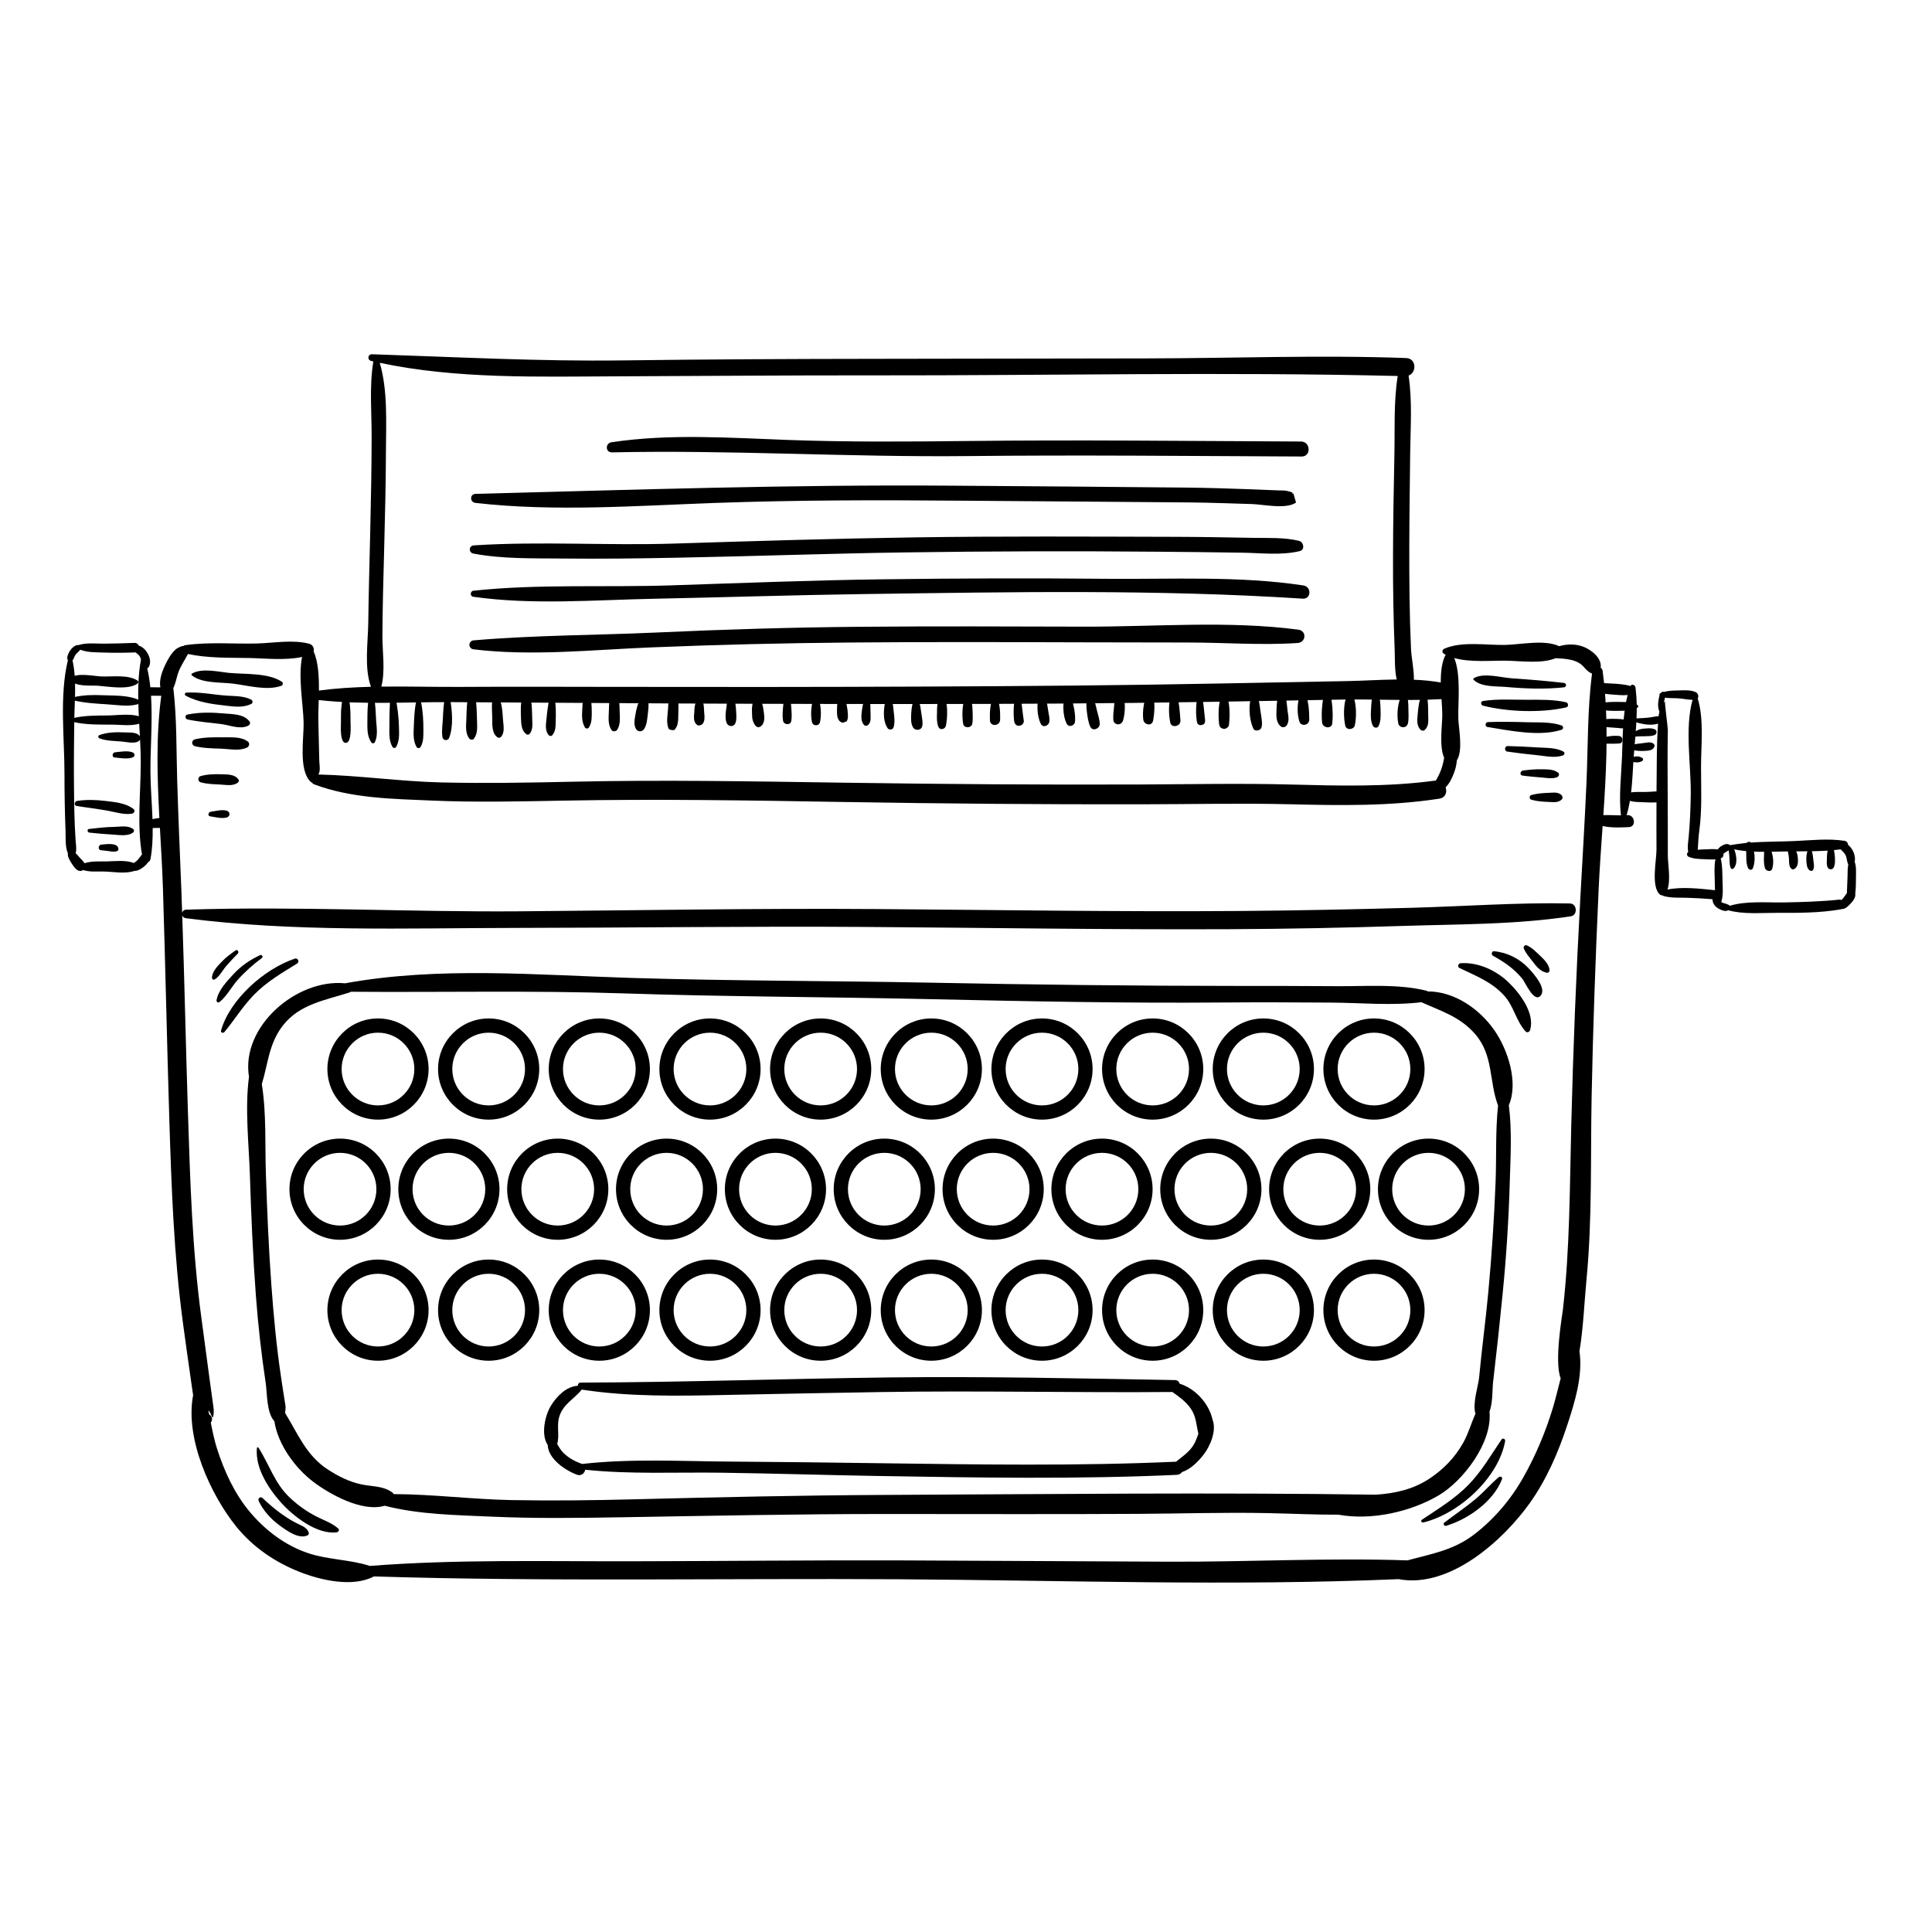 <svg xmlns="http://www.w3.org/2000/svg" xmlns:xlink="http://www.w3.org/1999/xlink" width="500" zoomAndPan="magnify" viewBox="0 0 375 375" height="500" preserveAspectRatio="xMidYMid meet" version="1.0"><defs><clipPath id="2303969380"><path d="M 12 68.758 L 360.816 68.758 L 360.816 308 L 12 308 Z M 12 68.758 " clip-rule="nonzero"/></clipPath></defs><path fill="#000000" d="M 290.078 200.004 C 287.207 195.859 282.309 192.426 277.141 192.434 C 277.035 192.367 276.918 192.309 276.781 192.277 C 271.305 190.938 265.223 191.461 259.613 191.418 C 253.105 191.371 246.598 191.367 240.09 191.367 C 220.273 191.363 200.48 191.125 180.672 190.738 C 161.309 190.363 141.934 190.406 122.578 189.816 C 104.328 189.258 85.082 187.543 66.996 190.859 C 57.574 189.922 46.73 199.25 48.328 208.992 C 47.508 215.246 48.309 221.984 48.508 228.188 C 48.754 235.945 49.086 243.703 49.664 251.441 C 50.094 257.164 50.727 262.852 51.586 268.523 C 51.855 270.305 51.719 274.234 53.254 275.859 C 53.953 280.453 57.34 284.98 60.793 287.605 C 63.973 290.02 70.285 293.566 74.664 292.262 C 81.332 293.984 88.559 294.07 95.391 294.379 C 103.84 294.758 112.32 294.641 120.777 294.5 C 137.742 294.219 154.688 293.867 171.656 293.867 C 188.062 293.863 204.473 293.934 220.879 293.84 C 229.25 293.793 237.621 293.527 245.992 293.691 C 250.574 293.781 255.184 294.023 259.785 294 C 266.328 295.184 273.973 293.391 279.328 290.199 C 283.938 287.453 289.707 280.055 289.109 274 C 289.773 272.262 289.645 269.633 289.809 268.242 C 290.492 262.457 291.121 256.648 291.688 250.848 C 292.383 243.762 292.84 236.648 293.043 229.531 C 293.184 224.609 293.5 219.469 292.863 214.527 C 294.773 210.094 292.668 203.734 290.078 200.004 Z M 290.289 229.527 C 290.008 236.66 289.531 243.781 288.871 250.891 C 288.363 256.367 287.609 261.82 287.105 267.293 C 286.945 269.047 285.766 272.344 286.387 274.414 C 285.555 276.242 285.004 278.262 284.031 280 C 282.418 282.883 280.199 285.191 277.449 287.004 C 274.207 289.145 270.691 289.871 267.082 290.117 C 235.297 289.66 203.477 290.016 171.684 290.164 C 155.398 290.242 139.129 290.605 122.848 291.02 C 115.023 291.219 107.199 291.309 99.375 291.168 C 91.75 291.031 84.047 290.031 76.418 290.004 C 76.34 289.875 76.246 289.758 76.125 289.672 C 74.309 288.363 72.254 288.574 70.098 288.109 C 67.723 287.602 65.57 286.496 63.555 285.18 C 59.418 282.469 57.766 278.188 55.336 274.258 C 55.406 273.742 55.469 273.18 55.406 272.82 C 55.098 270.977 54.824 269.125 54.547 267.277 C 53.656 261.32 53.105 255.324 52.664 249.316 C 52.141 242.184 51.855 235.031 51.609 227.883 C 51.414 222.23 51.734 216.129 50.816 210.426 C 52.043 206.453 52.168 202.582 54.902 199.059 C 58.141 194.883 63.164 194.141 67.84 192.637 C 67.945 192.602 68.031 192.551 68.109 192.5 C 85.781 192.637 103.402 192.23 121.09 192.816 C 140.793 193.473 160.508 193.492 180.219 193.93 C 199.348 194.352 218.48 194.746 237.617 194.582 C 244.492 194.523 251.375 194.562 258.254 194.602 C 264.02 194.633 270.137 195.234 275.891 194.531 C 279.723 196.262 283.398 197.332 286.34 200.73 C 289.922 204.863 289.008 209.949 290.77 214.586 C 290.246 219.52 290.484 224.598 290.289 229.527 Z M 290.289 229.527 " fill-opacity="1" fill-rule="nonzero"/><g clip-path="url(#2303969380)"><path fill="#000000" d="M 359.996 167.281 C 360.23 166.188 359.672 164.719 358.723 164.008 C 358.703 163.641 358.457 163.273 358.023 163.203 C 354.832 162.715 351.523 163.102 348.309 163.246 C 344.23 163.43 339.801 163.258 335.793 164.074 C 335.785 164.07 335.785 164.062 335.781 164.059 C 335.32 163.559 334.488 163.973 334.043 164.266 C 333.785 164.438 333.57 164.645 333.395 164.879 C 332.676 164.754 331.91 164.82 331.191 164.852 C 330.621 164.875 330.055 164.883 329.492 164.938 C 329.512 164.891 329.539 164.844 329.543 164.793 C 329.617 163.613 329.664 162.426 329.828 161.254 C 330.391 157.227 330.172 152.953 330.168 148.895 C 330.168 144.641 330.773 139.676 329.527 135.559 C 329.766 135.184 329.582 134.547 329.141 134.344 C 328.109 133.867 326.75 133.996 325.641 134.02 C 324.746 134.035 323.852 134.059 323.004 134.301 C 322.832 134.238 322.613 134.266 322.48 134.383 C 322.434 134.426 322.406 134.484 322.367 134.535 C 322.336 134.547 322.305 134.555 322.273 134.566 C 322.098 134.652 322.059 134.844 322.113 135.004 C 321.992 135.359 321.938 135.758 321.891 136.098 C 321.793 136.781 321.801 137.504 322.102 138.129 C 322.031 138.414 321.973 138.715 321.934 139.023 C 321.434 139.023 320.938 139.148 320.383 139.234 C 319.48 139.375 318.566 139.383 317.652 139.441 C 317.73 137.602 317.723 135.766 317.504 133.992 C 317.52 133.902 317.512 133.816 317.477 133.738 C 317.461 133.625 317.453 133.512 317.438 133.395 C 317.371 132.965 316.695 132.664 316.48 133.152 C 315.402 132.828 313.836 132.73 313.523 132.711 C 312.797 132.664 312.078 132.625 311.352 132.594 C 311.27 131.809 311.18 131.027 311.074 130.254 C 311.035 129.969 310.887 129.75 310.688 129.59 C 310.961 127.754 308.914 126.168 307.426 125.57 C 305.879 124.949 304.203 124.98 302.637 125.422 C 299.723 124.086 295.242 125.121 292.102 125.18 C 288.477 125.246 283.699 124.426 280.336 125.918 C 279.914 126.105 279.832 126.645 280.258 126.891 C 280.367 126.957 280.484 127.012 280.598 127.07 C 279.84 128.5 279.641 130.469 279.652 132.477 C 277.953 132.16 276.203 132.008 274.434 131.934 C 274.484 129.965 273.957 127.777 273.871 125.867 C 273.574 119.238 273.527 112.598 273.543 105.961 C 273.555 99.977 273.652 93.996 273.715 88.012 C 273.77 83.02 274.156 77.863 273.402 72.902 C 275.004 72.324 274.949 69.57 272.934 69.496 C 256.156 68.879 239.316 69.543 222.531 69.566 C 204.945 69.594 187.359 69.625 169.773 69.648 C 153.523 69.668 137.277 69.738 121.031 69.953 C 104.703 70.172 88.527 69.293 72.227 68.762 C 71.379 68.73 71.223 69.871 72.055 70.062 C 72.195 70.098 72.34 70.125 72.48 70.156 C 72.473 70.184 72.457 70.207 72.453 70.234 C 71.676 75.02 72.145 80.016 72.133 84.84 C 72.121 91.047 72.004 97.258 71.855 103.461 C 71.719 109.309 71.555 115.156 71.477 121.008 C 71.426 124.723 70.668 129.656 72 133.301 C 68.598 133.391 65.219 133.594 61.902 134.039 C 61.926 131.289 61.777 128.469 60.871 126.402 C 61.047 125.84 60.703 125.137 60.027 124.957 C 56.863 124.098 53.074 124.824 49.812 124.902 C 45.227 125.012 40.48 124.574 35.938 125.23 C 35.793 125.25 35.68 125.32 35.586 125.402 C 35.438 125.391 35.289 125.402 35.137 125.469 C 34.77 125.625 34.355 125.816 34.055 126.094 C 33.227 126.859 32.688 127.789 32.195 128.793 C 31.523 130.16 30.84 131.879 31.125 133.41 C 30.949 133.41 30.77 133.414 30.598 133.414 C 30.156 133.414 29.664 133.387 29.184 133.398 C 29.051 132.141 28.852 130.914 28.578 129.734 C 28.703 129.676 28.816 129.582 28.895 129.426 C 29.461 128.359 28.938 127.082 28.234 126.207 C 27.926 125.828 27.438 125.465 26.922 125.301 C 26.797 125 26.523 124.77 26.094 124.785 C 24.129 124.855 22.164 124.926 20.195 124.934 C 18.559 124.941 16.84 124.711 15.266 125.199 C 14.535 125.16 13.934 125.773 13.551 126.352 C 13.34 126.672 13.184 127.027 13.094 127.402 C 13.051 127.566 13.051 127.699 13.062 127.863 C 13.07 127.973 13.121 128.055 13.184 128.129 C 11.5 135.004 12.527 143.336 12.516 150.348 C 12.508 154.039 12.59 157.723 12.723 161.41 C 12.766 162.594 12.621 164.41 13.184 165.637 C 13.18 165.652 13.176 165.68 13.176 165.699 C 13.172 165.723 13.168 165.746 13.168 165.77 C 13.168 165.773 13.168 165.773 13.168 165.777 C 13.16 165.812 13.168 165.852 13.168 165.891 C 13.172 165.914 13.164 165.934 13.168 165.957 C 13.168 165.953 13.168 165.945 13.168 165.941 C 13.188 166.23 13.312 166.531 13.441 166.781 C 13.574 167.055 13.73 167.324 13.898 167.574 C 14.215 168.043 14.633 168.711 15.156 168.957 C 15.516 169.125 15.883 169.059 16.156 168.871 C 17.383 169.289 18.766 169.137 20.066 169.156 C 21.926 169.191 24.195 169.648 25.977 169.078 C 26.012 169.066 26.031 169.051 26.062 169.039 C 26.73 169.07 27.348 168.68 27.898 168.25 C 28.223 168 28.523 167.691 28.742 167.344 C 28.969 167.242 29.156 167.039 29.211 166.742 C 29.562 164.828 29.656 162.793 29.637 160.719 C 29.836 160.715 30.027 160.707 30.184 160.707 C 30.453 160.707 30.746 160.711 31.039 160.699 C 31.262 164.668 31.504 168.602 31.625 172.449 C 32.102 187.367 32.402 202.289 32.863 217.203 C 33.273 230.383 33.746 243.668 35.504 256.746 C 36.043 260.762 36.617 264.77 37.188 268.777 C 37.285 269.453 37.387 270.133 37.484 270.809 C 35.863 279.27 40.93 290.203 45.852 296.297 C 49.113 300.332 53.422 303.254 58.223 305.133 C 62.285 306.723 68.457 308.16 72.578 305.984 C 106.559 307.035 140.633 306.324 174.621 306.535 C 206.84 306.734 239.246 307.891 271.457 306.512 C 281.367 308.383 291.773 299 296.969 291.691 C 300.203 287.145 302.48 281.852 304.215 276.57 C 305.664 272.156 307.27 267 306.57 262.289 C 307.332 257.703 307.508 252.848 307.934 248.398 C 309.07 236.645 308.703 224.621 308.934 212.82 C 309.199 199.418 309.684 186.031 310.293 172.637 C 310.477 168.602 310.777 164.48 311.066 160.328 C 312.734 160.715 314.645 160.613 316.18 160.539 C 317.676 160.465 317.336 158.07 315.816 158.215 C 315.785 158.219 315.75 158.219 315.719 158.223 C 316 157.312 316.207 156.379 316.367 155.438 C 317.16 155.688 318.086 155.676 318.867 155.711 C 319.742 155.75 320.641 155.793 321.523 155.738 C 321.508 158.789 321.512 161.844 321.523 164.898 C 321.531 167.012 320.395 172.203 322.234 173.656 C 322.355 173.75 322.52 173.801 322.684 173.789 C 322.742 173.84 322.809 173.887 322.887 173.906 C 324.371 174.34 326 174.207 327.531 174.262 C 329.168 174.316 330.793 174.398 332.422 174.539 C 332.414 174.574 332.395 174.602 332.395 174.641 C 332.43 175.234 332.727 175.754 333.199 176.117 C 333.664 176.477 334.512 176.898 335.117 176.801 C 335.234 176.781 335.32 176.727 335.414 176.676 C 338.391 177.504 341.668 177.172 344.738 177.184 C 348.906 177.199 353.219 177.219 357.328 176.496 C 357.355 176.492 357.367 176.477 357.391 176.469 C 357.617 176.453 357.844 176.406 357.996 176.355 C 358.332 176.234 358.609 175.961 358.867 175.727 C 359.363 175.266 359.941 174.609 360.102 173.934 C 360.133 173.812 360.121 173.691 360.098 173.574 C 360.227 172.426 360.246 171.285 360.246 170.129 C 360.242 169.223 360.324 168.16 359.996 167.281 Z M 25.973 167.508 C 24.383 166.902 22.406 167.156 20.734 167.199 C 19.359 167.23 17.766 167.094 16.426 167.551 C 16.137 167.098 15.648 166.691 15.305 166.277 C 15.117 166.051 14.906 165.812 14.68 165.605 C 14.914 164.828 14.73 163.93 14.676 163.129 C 14.414 159.453 14.395 155.758 14.355 152.078 C 14.316 147.996 14.371 143.914 14.418 139.836 C 14.465 136.004 14.922 131.938 14.07 128.172 C 14.16 128.059 14.246 127.957 14.273 127.91 C 14.398 127.668 14.441 127.406 14.598 127.172 C 14.871 126.758 15.293 126.496 15.582 126.113 C 17.016 126.664 18.625 126.609 20.164 126.66 C 22.148 126.73 24.141 126.711 26.125 126.641 C 26.18 126.637 26.219 126.613 26.266 126.605 C 26.539 126.801 26.816 126.996 27.027 127.262 C 27.199 127.48 27.297 127.738 27.363 128.004 C 26.18 134.316 27.316 141.531 27.32 147.953 C 27.324 153.684 26.57 160.133 27.555 165.852 C 27.246 166.207 27.016 166.613 26.664 166.973 C 26.457 167.184 26.211 167.344 25.973 167.508 Z M 30.934 158.77 C 30.434 158.828 29.934 158.93 29.598 158.992 C 29.492 155.844 29.207 152.664 29.199 149.734 C 29.18 145.191 29.629 139.965 29.316 135.047 C 29.598 135.047 29.879 135.039 30.148 135.043 C 30.52 135.043 30.918 135.07 31.301 135.047 C 30.266 142.762 30.516 150.816 30.934 158.77 Z M 119.586 73.047 C 136.312 72.988 153.039 72.836 169.77 72.859 C 203.582 72.902 237.496 72.152 271.297 72.98 C 270.492 77.996 270.758 83.238 270.652 88.281 C 270.512 94.898 270.398 101.516 270.383 108.137 C 270.363 114.172 270.473 120.211 270.707 126.246 C 270.77 127.875 270.672 130.074 271.102 131.887 C 267.91 131.922 264.711 132.137 261.66 132.195 C 253.426 132.363 245.188 132.504 236.949 132.664 C 217.5 133.043 198.051 133.184 178.598 133.266 C 158.449 133.352 138.297 133.359 118.145 133.32 C 108.512 133.301 98.879 133.273 89.242 133.328 C 84.254 133.355 79.125 133.207 74.02 133.27 C 74.816 130.176 74.215 126.562 74.227 123.426 C 74.25 117.711 74.426 111.996 74.574 106.281 C 74.734 100.07 74.887 93.859 74.91 87.648 C 74.93 82.051 75.293 75.855 73.715 70.422 C 88.621 73.59 104.445 73.102 119.586 73.047 Z M 61.863 135.879 C 70.316 136.828 79.121 136.238 87.59 136.281 C 97.289 136.328 106.984 136.391 116.688 136.457 C 136.609 136.594 156.535 136.648 176.457 136.652 C 195.953 136.652 215.445 136.555 234.934 136.23 C 243.305 136.09 251.672 135.965 260.039 135.793 C 266.59 135.656 273.258 136.078 279.793 135.699 C 279.867 136.789 279.941 137.801 279.949 138.637 C 279.961 140.711 279.301 144.793 280.309 147.102 C 280.273 147.262 280.242 147.418 280.211 147.578 C 279.941 149.039 279.426 150.285 278.699 151.512 C 278.641 151.516 278.582 151.512 278.523 151.52 C 269.207 152.781 259.793 152.516 250.418 152.273 C 240.812 152.023 231.199 152.223 221.59 152.266 C 202.285 152.348 182.98 152.199 163.68 151.918 C 146.023 151.66 128.426 151.34 110.77 151.738 C 102.414 151.926 94.059 152.062 85.703 151.871 C 77.707 151.684 69.762 150.52 61.785 150.328 C 61.871 150.172 61.934 150.051 61.938 150.031 C 62.191 149.371 61.988 148.332 61.973 147.645 C 61.918 145.117 61.855 142.59 61.793 140.059 C 61.762 138.855 61.82 137.41 61.863 135.879 Z M 307.926 152.121 C 307.594 159.488 307.152 166.852 306.746 174.215 C 305.93 188.949 305.348 203.68 304.98 218.434 C 304.684 230.359 304.715 242.301 303.363 254.164 C 303.238 255.262 301.641 264.312 302.926 267.531 C 302.422 269.418 301.996 271.332 301.441 273.164 C 300.023 277.871 298.121 282.414 295.711 286.695 C 293.25 291.055 289.969 294.938 285.969 297.957 C 281.98 300.969 277.605 301.652 273.195 302.867 C 257.895 302.348 242.461 303.172 227.156 303.125 C 209.668 303.066 192.18 302.926 174.688 302.871 C 157.289 302.816 139.895 303.016 122.492 303.043 C 105.613 303.074 88.625 302.637 71.777 303.945 C 67.988 302.707 63.742 302.758 59.926 301.504 C 55.348 299.996 51.402 296.984 48.355 293.297 C 45.473 289.809 43.52 285.512 42.141 281.242 C 41.609 279.594 41.258 277.859 40.914 276.117 C 40.957 276.055 41.004 276.004 41.039 275.926 L 41.047 275.91 C 41.324 275.305 41.043 274.797 40.602 274.539 C 40.547 274.27 40.484 274.004 40.426 273.734 C 41.02 274.223 41.25 275.953 41.441 274.625 C 41.531 273.98 41.492 273.539 41.398 272.898 C 41.16 271.238 40.938 269.578 40.711 267.914 C 40.16 263.871 39.633 259.824 39.086 255.781 C 37.289 242.457 36.898 228.898 36.465 215.48 C 36.059 202.883 35.809 190.277 35.371 177.684 C 35.469 177.953 35.703 178.18 36.086 178.227 C 57.02 180.93 78.676 180.137 99.742 180.109 C 122.414 180.082 145.082 179.766 167.754 179.918 C 191.422 180.074 215.086 180.465 238.758 180.355 C 249.887 180.305 261.012 180.082 272.137 179.727 C 282.938 179.379 294.18 179.488 304.879 177.855 C 306.285 177.641 306.129 175.391 304.707 175.359 C 294.508 175.152 284.164 175.93 273.961 176.203 C 262.898 176.5 251.836 176.738 240.77 176.82 C 217.117 176.996 193.465 176.613 169.812 176.445 C 146.871 176.285 123.949 176.703 101.016 176.883 C 79.422 177.055 57.719 175.871 36.145 176.566 C 35.695 176.582 35.438 176.852 35.355 177.168 C 35.301 175.648 35.258 174.129 35.195 172.605 C 34.918 165.594 34.609 158.586 34.395 151.574 C 34.211 145.574 34.34 139.535 33.645 133.57 C 34.059 132.699 34.234 131.703 34.531 130.766 C 34.969 129.398 35.824 128.203 36.484 126.941 C 40.32 127.762 44.387 127.648 48.285 127.719 C 51.5 127.773 55.359 128.234 58.633 127.516 C 57.848 131.371 58.828 136.582 58.93 140.145 C 59.012 143.141 57.906 149.324 60.223 151.68 C 60.359 151.82 60.469 151.883 60.57 151.91 C 60.656 152.043 60.773 152.16 60.945 152.227 C 68.168 154.977 76.387 155.07 84.023 155.398 C 92.371 155.75 100.746 155.562 109.098 155.406 C 127.32 155.059 145.473 155.355 163.695 155.664 C 183.035 155.988 202.379 156.148 221.723 156.113 C 231.328 156.098 240.934 155.879 250.535 156.109 C 260.203 156.34 269.773 156.5 279.359 155.023 C 280.602 154.832 280.914 153.742 280.594 152.824 C 281.355 152.059 281.836 151.055 282.234 149.984 C 282.496 149.289 282.715 148.438 282.773 147.598 C 284.02 145.609 283.113 141.43 283.059 139.426 C 282.98 136.391 283.609 131.004 282.273 127.727 C 285.414 128.605 289.355 128.199 292.367 128.242 C 295.184 128.281 299.195 128.887 301.969 127.754 C 303.926 127.875 306.148 127.922 307.48 129.535 C 307.871 130.012 308.449 130.527 309.012 130.762 C 308.094 137.797 308.246 145.039 307.926 152.121 Z M 314.832 146.914 C 314.676 150.648 314.199 154.531 314.625 158.262 C 313.504 158.262 312.336 158.176 311.211 158.219 C 311.742 150.34 312.145 142.375 311.535 134.664 C 312.406 134.793 313.301 134.828 314.18 134.902 C 314.59 134.934 315.277 134.973 315.93 134.895 C 314.918 138.742 314.992 142.996 314.832 146.914 Z M 321.539 152.508 C 321.531 152.871 321.535 153.238 321.531 153.605 C 320.84 153.656 320.148 153.699 319.457 153.719 C 318.574 153.75 317.527 153.645 316.598 153.809 C 316.855 151.617 316.93 149.391 317.074 147.227 C 317.23 144.945 317.488 142.566 317.617 140.195 C 318.887 140.617 320.578 140.863 321.828 140.453 C 321.539 144.453 321.582 148.5 321.539 152.508 Z M 332.836 171 C 332.852 171.594 332.852 172.191 332.875 172.789 C 329.969 172.488 326.531 172.074 323.652 172.66 C 324.324 170.805 323.723 167.645 323.723 166.02 C 323.719 162.141 323.727 158.262 323.699 154.383 C 323.668 150.137 323.652 145.891 323.723 141.645 C 323.73 141.145 323.062 136.355 323.195 136.195 C 323.211 136.176 323.184 136.148 323.164 136.168 C 323.086 136.242 323.035 136.328 322.969 136.406 C 322.973 136.371 322.973 136.34 322.977 136.309 C 323.012 136.008 323.105 135.715 323.18 135.422 C 323.953 135.527 324.738 135.496 325.52 135.531 C 326.52 135.574 327.527 135.82 328.523 135.84 C 326.977 141.398 328.246 148.465 328.176 154.16 C 328.141 156.883 328.027 159.598 327.785 162.305 C 327.703 163.234 327.473 164.406 327.691 165.379 L 327.691 165.383 C 327.332 165.547 327.395 166.129 327.727 166.281 C 328.727 166.73 329.77 166.727 330.848 166.773 C 331.543 166.801 332.262 166.859 332.961 166.801 C 332.695 168.172 332.805 169.605 332.836 171 Z M 358.609 170.059 C 358.574 171.156 358.531 172.254 358.48 173.355 C 358.137 173.801 357.855 174.289 357.438 174.691 C 357.312 174.637 357.176 174.598 357.016 174.617 C 353.441 174.992 349.852 175.094 346.258 175.16 C 342.867 175.219 339.035 174.824 335.734 175.812 C 335.488 175.512 334.84 175.379 334.512 175.277 C 334.363 175.23 334.223 175.168 334.09 175.094 C 334.492 173.816 334.391 172.461 334.344 171.121 C 334.293 169.617 334.348 168.059 333.984 166.594 C 334.012 166.586 334.043 166.582 334.074 166.57 C 334.457 166.422 334.566 166.07 334.504 165.738 C 334.723 165.543 334.961 165.363 335.238 165.23 C 335.477 165.121 335.73 164.91 335.852 164.672 C 339.348 165.594 343.168 165.301 346.75 165.262 C 350.203 165.219 353.824 165.32 357.262 164.859 C 357.598 165.203 357.973 165.5 358.203 165.949 C 358.473 166.477 358.473 167.121 358.684 167.68 C 358.699 167.719 358.734 167.734 358.754 167.766 C 358.598 168.508 358.633 169.309 358.609 170.059 Z M 358.609 170.059 " fill-opacity="1" fill-rule="nonzero"/></g><path fill="#000000" d="M 73.367 217.32 C 67.953 217.32 63.547 212.914 63.547 207.5 C 63.547 202.086 67.953 197.68 73.367 197.68 C 78.785 197.68 83.188 202.086 83.188 207.5 C 83.188 212.914 78.785 217.32 73.367 217.32 Z M 73.367 200.441 C 69.477 200.441 66.309 203.609 66.309 207.5 C 66.309 211.391 69.477 214.559 73.367 214.559 C 77.258 214.559 80.426 211.391 80.426 207.5 C 80.426 203.609 77.258 200.441 73.367 200.441 Z M 73.367 200.441 " fill-opacity="1" fill-rule="nonzero"/><path fill="#000000" d="M 94.848 217.32 C 89.434 217.32 85.027 212.914 85.027 207.5 C 85.027 202.086 89.434 197.68 94.848 197.68 C 100.262 197.68 104.668 202.086 104.668 207.5 C 104.668 212.914 100.262 217.32 94.848 217.32 Z M 94.848 200.441 C 90.957 200.441 87.789 203.609 87.789 207.5 C 87.789 211.391 90.957 214.559 94.848 214.559 C 98.738 214.559 101.906 211.391 101.906 207.5 C 101.906 203.609 98.738 200.441 94.848 200.441 Z M 94.848 200.441 " fill-opacity="1" fill-rule="nonzero"/><path fill="#000000" d="M 116.328 217.32 C 110.914 217.32 106.508 212.914 106.508 207.5 C 106.508 202.086 110.914 197.68 116.328 197.68 C 121.742 197.68 126.148 202.086 126.148 207.5 C 126.148 212.914 121.742 217.32 116.328 217.32 Z M 116.328 200.441 C 112.438 200.441 109.273 203.609 109.273 207.5 C 109.273 211.391 112.438 214.559 116.328 214.559 C 120.219 214.559 123.387 211.391 123.387 207.5 C 123.387 203.609 120.219 200.441 116.328 200.441 Z M 116.328 200.441 " fill-opacity="1" fill-rule="nonzero"/><path fill="#000000" d="M 137.809 217.32 C 132.395 217.32 127.988 212.914 127.988 207.5 C 127.988 202.086 132.395 197.68 137.809 197.68 C 143.223 197.68 147.629 202.086 147.629 207.5 C 147.629 212.914 143.223 217.32 137.809 217.32 Z M 137.809 200.441 C 133.918 200.441 130.75 203.609 130.75 207.5 C 130.75 211.391 133.918 214.559 137.809 214.559 C 141.699 214.559 144.867 211.391 144.867 207.5 C 144.867 203.609 141.699 200.441 137.809 200.441 Z M 137.809 200.441 " fill-opacity="1" fill-rule="nonzero"/><path fill="#000000" d="M 159.289 217.32 C 153.875 217.32 149.469 212.914 149.469 207.5 C 149.469 202.086 153.875 197.68 159.289 197.68 C 164.703 197.68 169.109 202.086 169.109 207.5 C 169.109 212.914 164.703 217.32 159.289 217.32 Z M 159.289 200.441 C 155.398 200.441 152.23 203.609 152.23 207.5 C 152.23 211.391 155.398 214.559 159.289 214.559 C 163.184 214.559 166.348 211.391 166.348 207.5 C 166.348 203.609 163.184 200.441 159.289 200.441 Z M 159.289 200.441 " fill-opacity="1" fill-rule="nonzero"/><path fill="#000000" d="M 180.77 217.32 C 175.355 217.32 170.949 212.914 170.949 207.5 C 170.949 202.086 175.355 197.68 180.77 197.68 C 186.188 197.68 190.59 202.086 190.59 207.5 C 190.59 212.914 186.188 217.32 180.77 217.32 Z M 180.77 200.441 C 176.879 200.441 173.711 203.609 173.711 207.5 C 173.711 211.391 176.879 214.559 180.77 214.559 C 184.664 214.559 187.828 211.391 187.828 207.5 C 187.828 203.609 184.664 200.441 180.77 200.441 Z M 180.77 200.441 " fill-opacity="1" fill-rule="nonzero"/><path fill="#000000" d="M 202.25 217.32 C 196.836 217.32 192.434 212.914 192.434 207.5 C 192.434 202.086 196.836 197.68 202.25 197.68 C 207.664 197.68 212.07 202.086 212.07 207.5 C 212.07 212.914 207.664 217.32 202.25 217.32 Z M 202.25 200.441 C 198.359 200.441 195.191 203.609 195.191 207.5 C 195.191 211.391 198.359 214.559 202.25 214.559 C 206.145 214.559 209.309 211.391 209.309 207.5 C 209.309 203.609 206.145 200.441 202.25 200.441 Z M 202.25 200.441 " fill-opacity="1" fill-rule="nonzero"/><path fill="#000000" d="M 223.73 217.32 C 218.316 217.32 213.91 212.914 213.91 207.5 C 213.91 202.086 218.316 197.68 223.73 197.68 C 229.145 197.68 233.551 202.086 233.551 207.5 C 233.551 212.914 229.145 217.32 223.73 217.32 Z M 223.73 200.441 C 219.84 200.441 216.676 203.609 216.676 207.5 C 216.676 211.391 219.84 214.559 223.73 214.559 C 227.625 214.559 230.789 211.391 230.789 207.5 C 230.789 203.609 227.625 200.441 223.73 200.441 Z M 223.73 200.441 " fill-opacity="1" fill-rule="nonzero"/><path fill="#000000" d="M 245.215 217.32 C 239.797 217.32 235.391 212.914 235.391 207.5 C 235.391 202.086 239.797 197.68 245.215 197.68 C 250.629 197.68 255.035 202.086 255.035 207.5 C 255.035 212.914 250.629 217.32 245.215 217.32 Z M 245.215 200.441 C 241.32 200.441 238.152 203.609 238.152 207.5 C 238.152 211.391 241.32 214.559 245.215 214.559 C 249.105 214.559 252.27 211.391 252.27 207.5 C 252.27 203.609 249.105 200.441 245.215 200.441 Z M 245.215 200.441 " fill-opacity="1" fill-rule="nonzero"/><path fill="#000000" d="M 266.691 217.32 C 261.277 217.32 256.871 212.914 256.871 207.5 C 256.871 202.086 261.277 197.68 266.691 197.68 C 272.105 197.68 276.512 202.086 276.512 207.5 C 276.512 212.914 272.105 217.32 266.691 217.32 Z M 266.691 200.441 C 262.801 200.441 259.637 203.609 259.637 207.5 C 259.637 211.391 262.801 214.559 266.691 214.559 C 270.586 214.559 273.75 211.391 273.75 207.5 C 273.75 203.609 270.586 200.441 266.691 200.441 Z M 266.691 200.441 " fill-opacity="1" fill-rule="nonzero"/><path fill="#000000" d="M 73.367 264.117 C 67.953 264.117 63.547 259.711 63.547 254.297 C 63.547 248.883 67.953 244.477 73.367 244.477 C 78.785 244.477 83.188 248.883 83.188 254.297 C 83.188 259.711 78.785 264.117 73.367 264.117 Z M 73.367 247.238 C 69.477 247.238 66.309 250.406 66.309 254.297 C 66.309 258.191 69.477 261.355 73.367 261.355 C 77.258 261.355 80.426 258.191 80.426 254.297 C 80.426 250.406 77.258 247.238 73.367 247.238 Z M 73.367 247.238 " fill-opacity="1" fill-rule="nonzero"/><path fill="#000000" d="M 94.848 264.117 C 89.434 264.117 85.027 259.711 85.027 254.297 C 85.027 248.883 89.434 244.477 94.848 244.477 C 100.262 244.477 104.668 248.883 104.668 254.297 C 104.668 259.711 100.262 264.117 94.848 264.117 Z M 94.848 247.238 C 90.957 247.238 87.789 250.406 87.789 254.297 C 87.789 258.191 90.957 261.355 94.848 261.355 C 98.738 261.355 101.906 258.191 101.906 254.297 C 101.906 250.406 98.738 247.238 94.848 247.238 Z M 94.848 247.238 " fill-opacity="1" fill-rule="nonzero"/><path fill="#000000" d="M 116.328 264.117 C 110.914 264.117 106.508 259.711 106.508 254.297 C 106.508 248.883 110.914 244.477 116.328 244.477 C 121.742 244.477 126.148 248.883 126.148 254.297 C 126.148 259.711 121.742 264.117 116.328 264.117 Z M 116.328 247.238 C 112.438 247.238 109.273 250.406 109.273 254.297 C 109.273 258.191 112.438 261.355 116.328 261.355 C 120.219 261.355 123.387 258.191 123.387 254.297 C 123.387 250.406 120.219 247.238 116.328 247.238 Z M 116.328 247.238 " fill-opacity="1" fill-rule="nonzero"/><path fill="#000000" d="M 137.809 264.117 C 132.395 264.117 127.988 259.711 127.988 254.297 C 127.988 248.883 132.395 244.477 137.809 244.477 C 143.223 244.477 147.629 248.883 147.629 254.297 C 147.629 259.711 143.223 264.117 137.809 264.117 Z M 137.809 247.238 C 133.918 247.238 130.75 250.406 130.75 254.297 C 130.75 258.191 133.918 261.355 137.809 261.355 C 141.699 261.355 144.867 258.191 144.867 254.297 C 144.867 250.406 141.699 247.238 137.809 247.238 Z M 137.809 247.238 " fill-opacity="1" fill-rule="nonzero"/><path fill="#000000" d="M 159.289 264.117 C 153.875 264.117 149.469 259.711 149.469 254.297 C 149.469 248.883 153.875 244.477 159.289 244.477 C 164.703 244.477 169.109 248.883 169.109 254.297 C 169.109 259.711 164.703 264.117 159.289 264.117 Z M 159.289 247.238 C 155.398 247.238 152.23 250.406 152.23 254.297 C 152.23 258.191 155.398 261.355 159.289 261.355 C 163.184 261.355 166.348 258.191 166.348 254.297 C 166.348 250.406 163.184 247.238 159.289 247.238 Z M 159.289 247.238 " fill-opacity="1" fill-rule="nonzero"/><path fill="#000000" d="M 180.77 264.117 C 175.355 264.117 170.949 259.711 170.949 254.297 C 170.949 248.883 175.355 244.477 180.77 244.477 C 186.188 244.477 190.59 248.883 190.59 254.297 C 190.59 259.711 186.188 264.117 180.77 264.117 Z M 180.77 247.238 C 176.879 247.238 173.711 250.406 173.711 254.297 C 173.711 258.191 176.879 261.355 180.77 261.355 C 184.664 261.355 187.828 258.191 187.828 254.297 C 187.828 250.406 184.664 247.238 180.77 247.238 Z M 180.77 247.238 " fill-opacity="1" fill-rule="nonzero"/><path fill="#000000" d="M 202.25 264.117 C 196.836 264.117 192.434 259.711 192.434 254.297 C 192.434 248.883 196.836 244.477 202.25 244.477 C 207.664 244.477 212.07 248.883 212.07 254.297 C 212.07 259.711 207.664 264.117 202.25 264.117 Z M 202.25 247.238 C 198.359 247.238 195.191 250.406 195.191 254.297 C 195.191 258.191 198.359 261.355 202.25 261.355 C 206.145 261.355 209.309 258.191 209.309 254.297 C 209.309 250.406 206.145 247.238 202.25 247.238 Z M 202.25 247.238 " fill-opacity="1" fill-rule="nonzero"/><path fill="#000000" d="M 223.73 264.117 C 218.316 264.117 213.91 259.711 213.91 254.297 C 213.91 248.883 218.316 244.477 223.73 244.477 C 229.145 244.477 233.551 248.883 233.551 254.297 C 233.551 259.711 229.145 264.117 223.73 264.117 Z M 223.73 247.238 C 219.84 247.238 216.676 250.406 216.676 254.297 C 216.676 258.191 219.84 261.355 223.73 261.355 C 227.625 261.355 230.789 258.191 230.789 254.297 C 230.789 250.406 227.625 247.238 223.73 247.238 Z M 223.73 247.238 " fill-opacity="1" fill-rule="nonzero"/><path fill="#000000" d="M 245.215 264.117 C 239.797 264.117 235.391 259.711 235.391 254.297 C 235.391 248.883 239.797 244.477 245.215 244.477 C 250.629 244.477 255.035 248.883 255.035 254.297 C 255.035 259.711 250.629 264.117 245.215 264.117 Z M 245.215 247.238 C 241.32 247.238 238.152 250.406 238.152 254.297 C 238.152 258.191 241.32 261.355 245.215 261.355 C 249.105 261.355 252.27 258.191 252.27 254.297 C 252.27 250.406 249.105 247.238 245.215 247.238 Z M 245.215 247.238 " fill-opacity="1" fill-rule="nonzero"/><path fill="#000000" d="M 266.691 264.117 C 261.277 264.117 256.871 259.711 256.871 254.297 C 256.871 248.883 261.277 244.477 266.691 244.477 C 272.105 244.477 276.512 248.883 276.512 254.297 C 276.512 259.711 272.105 264.117 266.691 264.117 Z M 266.691 247.238 C 262.801 247.238 259.637 250.406 259.637 254.297 C 259.637 258.191 262.801 261.355 266.691 261.355 C 270.586 261.355 273.75 258.191 273.75 254.297 C 273.75 250.406 270.586 247.238 266.691 247.238 Z M 266.691 247.238 " fill-opacity="1" fill-rule="nonzero"/><path fill="#000000" d="M 66.004 240.641 C 60.586 240.641 56.184 236.234 56.184 230.82 C 56.184 225.406 60.586 221.004 66.004 221.004 C 71.418 221.004 75.824 225.406 75.824 230.82 C 75.824 236.234 71.418 240.641 66.004 240.641 Z M 66.004 223.766 C 62.113 223.766 58.945 226.93 58.945 230.82 C 58.945 234.715 62.113 237.879 66.004 237.879 C 69.895 237.879 73.059 234.715 73.059 230.82 C 73.059 226.93 69.895 223.766 66.004 223.766 Z M 66.004 223.766 " fill-opacity="1" fill-rule="nonzero"/><path fill="#000000" d="M 87.133 240.641 C 81.715 240.641 77.312 236.234 77.312 230.82 C 77.312 225.406 81.715 221.004 87.133 221.004 C 92.547 221.004 96.949 225.406 96.949 230.82 C 96.949 236.234 92.547 240.641 87.133 240.641 Z M 87.133 223.766 C 83.238 223.766 80.074 226.93 80.074 230.82 C 80.074 234.715 83.238 237.879 87.133 237.879 C 91.023 237.879 94.188 234.715 94.188 230.82 C 94.188 226.93 91.023 223.766 87.133 223.766 Z M 87.133 223.766 " fill-opacity="1" fill-rule="nonzero"/><path fill="#000000" d="M 108.258 240.641 C 102.844 240.641 98.438 236.234 98.438 230.82 C 98.438 225.406 102.844 221.004 108.258 221.004 C 113.672 221.004 118.078 225.406 118.078 230.82 C 118.078 236.234 113.672 240.641 108.258 240.641 Z M 108.258 223.766 C 104.367 223.766 101.199 226.93 101.199 230.82 C 101.199 234.715 104.367 237.879 108.258 237.879 C 112.148 237.879 115.316 234.715 115.316 230.82 C 115.316 226.93 112.148 223.766 108.258 223.766 Z M 108.258 223.766 " fill-opacity="1" fill-rule="nonzero"/><path fill="#000000" d="M 129.387 240.641 C 123.969 240.641 119.566 236.234 119.566 230.82 C 119.566 225.406 123.969 221.004 129.387 221.004 C 134.801 221.004 139.207 225.406 139.207 230.82 C 139.207 236.234 134.801 240.641 129.387 240.641 Z M 129.387 223.766 C 125.496 223.766 122.328 226.93 122.328 230.82 C 122.328 234.715 125.496 237.879 129.387 237.879 C 133.277 237.879 136.441 234.715 136.441 230.82 C 136.441 226.93 133.277 223.766 129.387 223.766 Z M 129.387 223.766 " fill-opacity="1" fill-rule="nonzero"/><path fill="#000000" d="M 150.512 240.641 C 145.102 240.641 140.695 236.234 140.695 230.82 C 140.695 225.406 145.102 221.004 150.512 221.004 C 155.93 221.004 160.332 225.406 160.332 230.82 C 160.332 236.234 155.93 240.641 150.512 240.641 Z M 150.512 223.766 C 146.621 223.766 143.457 226.93 143.457 230.82 C 143.457 234.715 146.621 237.879 150.512 237.879 C 154.406 237.879 157.574 234.715 157.574 230.82 C 157.574 226.93 154.406 223.766 150.512 223.766 Z M 150.512 223.766 " fill-opacity="1" fill-rule="nonzero"/><path fill="#000000" d="M 171.641 240.641 C 166.227 240.641 161.82 236.234 161.82 230.82 C 161.82 225.406 166.227 221.004 171.641 221.004 C 177.055 221.004 181.461 225.406 181.461 230.82 C 181.461 236.234 177.055 240.641 171.641 240.641 Z M 171.641 223.766 C 167.746 223.766 164.582 226.93 164.582 230.82 C 164.582 234.715 167.746 237.879 171.641 237.879 C 175.531 237.879 178.699 234.715 178.699 230.82 C 178.699 226.93 175.531 223.766 171.641 223.766 Z M 171.641 223.766 " fill-opacity="1" fill-rule="nonzero"/><path fill="#000000" d="M 192.77 240.641 C 187.355 240.641 182.949 236.234 182.949 230.82 C 182.949 225.406 187.355 221.004 192.77 221.004 C 198.184 221.004 202.59 225.406 202.59 230.82 C 202.59 236.234 198.184 240.641 192.77 240.641 Z M 192.77 223.766 C 188.875 223.766 185.711 226.93 185.711 230.82 C 185.711 234.715 188.875 237.879 192.77 237.879 C 196.66 237.879 199.828 234.715 199.828 230.82 C 199.828 226.93 196.66 223.766 192.77 223.766 Z M 192.77 223.766 " fill-opacity="1" fill-rule="nonzero"/><path fill="#000000" d="M 213.895 240.641 C 208.48 240.641 204.074 236.234 204.074 230.82 C 204.074 225.406 208.48 221.004 213.895 221.004 C 219.312 221.004 223.719 225.406 223.719 230.82 C 223.719 236.234 219.312 240.641 213.895 240.641 Z M 213.895 223.766 C 210.004 223.766 206.836 226.93 206.836 230.82 C 206.836 234.715 210.004 237.879 213.895 237.879 C 217.789 237.879 220.953 234.715 220.953 230.82 C 220.953 226.93 217.789 223.766 213.895 223.766 Z M 213.895 223.766 " fill-opacity="1" fill-rule="nonzero"/><path fill="#000000" d="M 235.023 240.641 C 229.609 240.641 225.203 236.234 225.203 230.82 C 225.203 225.406 229.609 221.004 235.023 221.004 C 240.438 221.004 244.844 225.406 244.844 230.82 C 244.844 236.234 240.438 240.641 235.023 240.641 Z M 235.023 223.766 C 231.133 223.766 227.965 226.93 227.965 230.82 C 227.965 234.715 231.133 237.879 235.023 237.879 C 238.914 237.879 242.082 234.715 242.082 230.82 C 242.082 226.93 238.914 223.766 235.023 223.766 Z M 235.023 223.766 " fill-opacity="1" fill-rule="nonzero"/><path fill="#000000" d="M 256.152 240.641 C 250.738 240.641 246.332 236.234 246.332 230.82 C 246.332 225.406 250.738 221.004 256.152 221.004 C 261.566 221.004 265.973 225.406 265.973 230.82 C 265.973 236.234 261.566 240.641 256.152 240.641 Z M 256.152 223.766 C 252.258 223.766 249.094 226.93 249.094 230.82 C 249.094 234.715 252.258 237.879 256.152 237.879 C 260.043 237.879 263.211 234.715 263.211 230.82 C 263.211 226.93 260.043 223.766 256.152 223.766 Z M 256.152 223.766 " fill-opacity="1" fill-rule="nonzero"/><path fill="#000000" d="M 277.277 240.641 C 271.863 240.641 267.457 236.234 267.457 230.82 C 267.457 225.406 271.863 221.004 277.277 221.004 C 282.695 221.004 287.098 225.406 287.098 230.82 C 287.098 236.234 282.695 240.641 277.277 240.641 Z M 277.277 223.766 C 273.387 223.766 270.223 226.93 270.223 230.82 C 270.223 234.715 273.387 237.879 277.277 237.879 C 281.172 237.879 284.336 234.715 284.336 230.82 C 284.336 226.93 281.172 223.766 277.277 223.766 Z M 277.277 223.766 " fill-opacity="1" fill-rule="nonzero"/><path fill="#000000" d="M 235.352 275.547 C 234.656 272.391 231.996 269.508 228.965 268.574 C 228.867 268.188 228.562 267.879 228.016 267.871 C 209.523 267.543 191.074 267.137 172.582 267.359 C 152.613 267.602 132.68 268.297 112.711 268.363 C 112.32 268.363 112.145 268.664 112.148 268.98 C 109.914 269.09 108.008 271.07 106.91 272.887 C 105.785 274.742 104.949 278.473 106.309 280.465 C 106.395 283.188 109.797 285.453 112.02 286.25 C 112.84 286.543 113.48 285.926 113.59 285.27 C 122.281 286.195 131.309 285.73 140.012 285.852 C 150.09 285.992 160.164 286.312 170.238 286.484 C 189.637 286.809 209.031 287.152 228.418 286.266 C 228.875 286.242 229.211 286.027 229.43 285.73 C 231.102 285.172 232.5 283.758 233.574 282.402 C 234.867 280.766 236.199 277.699 235.352 275.547 Z M 231.848 280.152 C 230.992 281.766 229.57 282.641 228.27 283.715 C 208.996 284.582 189.711 284.262 170.426 284.004 C 160.801 283.871 151.176 283.754 141.551 283.691 C 132.16 283.629 122.355 283.086 112.984 284.156 C 112.957 284.145 112.934 284.129 112.906 284.117 C 111.602 283.664 110.43 283.023 109.43 282.07 C 108.898 281.562 108.52 280.922 108.152 280.277 C 108.641 278.641 108.012 276.75 108.547 275 C 109.316 272.492 111.414 271.59 112.914 269.719 C 122.004 271.125 131.477 270.961 140.648 270.766 C 150.711 270.551 160.766 270.367 170.828 270.199 C 189.742 269.891 208.656 270.348 227.562 270.184 C 228.879 271.113 230.184 272.051 231.117 273.387 C 232.199 274.938 232.184 276.582 232.605 278.273 C 232.379 278.934 232.152 279.578 231.848 280.152 Z M 231.848 280.152 " fill-opacity="1" fill-rule="nonzero"/><path fill="#000000" d="M 252.535 85.699 C 230.949 85.602 209.402 85.352 187.812 85.598 C 176.297 85.727 164.793 85.816 153.281 85.406 C 141.82 85 130.078 84.121 118.684 85.844 C 117.457 86.027 117.484 87.832 118.777 87.805 C 141.848 87.301 164.871 88.773 187.953 88.523 C 209.535 88.293 231.078 88.516 252.656 88.609 C 254.535 88.617 254.406 85.707 252.535 85.699 Z M 252.535 85.699 " fill-opacity="1" fill-rule="nonzero"/><path fill="#000000" d="M 251.055 95.797 C 251.012 95.801 250.965 95.801 250.922 95.801 C 250.895 95.801 250.883 95.812 250.859 95.812 C 250.855 95.742 250.852 95.668 250.848 95.598 C 250.516 95.461 250.172 95.359 249.816 95.289 C 249.301 95.16 248.691 95.211 248.164 95.188 C 246.086 95.098 244.012 95.02 241.934 94.941 C 238.051 94.797 234.164 94.684 230.277 94.641 C 214.91 94.48 199.539 94.379 184.168 94.266 C 153.555 94.043 122.895 95.059 92.301 95.863 C 91.156 95.895 91.172 97.484 92.277 97.613 C 107.68 99.371 123.547 98.16 139 97.613 C 154.699 97.059 170.398 97.043 186.105 97.18 C 201.066 97.312 216.031 97.379 230.992 97.523 C 235 97.562 239.004 97.719 243.008 97.836 C 245.16 97.898 249.652 98.91 251.559 97.543 C 251.391 96.961 251.223 96.379 251.055 95.797 Z M 251.055 95.797 " fill-opacity="1" fill-rule="nonzero"/><path fill="#000000" d="M 252.133 104.977 C 249.254 104.277 246.273 104.453 243.324 104.398 C 238.348 104.309 233.371 104.211 228.395 104.199 C 211.438 104.156 194.492 104.055 177.531 104.305 C 161.953 104.535 146.387 105.016 130.812 105.508 C 117.93 105.918 104.844 105.031 92 105.855 C 90.961 105.926 90.902 107.258 91.914 107.453 C 97.57 108.527 103.578 108.348 109.316 108.41 C 116.48 108.492 123.645 108.398 130.809 108.262 C 145.816 107.984 160.812 107.434 175.82 107.219 C 192.176 106.988 208.535 106.941 224.891 107.09 C 230.316 107.137 235.746 107.188 241.176 107.277 C 244.832 107.336 248.695 107.828 252.277 106.969 C 253.348 106.715 253.047 105.199 252.133 104.977 Z M 252.133 104.977 " fill-opacity="1" fill-rule="nonzero"/><path fill="#000000" d="M 252.996 113.637 C 240.539 111.738 227.379 112.461 214.801 112.344 C 200.344 112.203 185.883 112.254 171.426 112.441 C 157.742 112.617 144.078 113.16 130.406 113.613 C 117.656 114.043 104.582 113.309 91.902 114.656 C 91.246 114.727 91.18 115.738 91.859 115.832 C 103.312 117.461 115.387 116.449 126.918 116.219 C 140.566 115.945 154.203 115.492 167.852 115.305 C 196.102 114.918 224.656 114.371 252.855 116.199 C 254.535 116.309 254.598 113.879 252.996 113.637 Z M 252.996 113.637 " fill-opacity="1" fill-rule="nonzero"/><path fill="#000000" d="M 251.996 122.219 C 238.465 120.426 224.098 121.668 210.461 121.633 C 195.891 121.594 181.32 121.531 166.746 121.66 C 153.707 121.773 140.672 122.164 127.645 122.762 C 115.789 123.305 103.793 123.277 91.969 124.289 C 90.84 124.387 90.824 125.902 91.945 126.039 C 103.164 127.395 114.91 126.133 126.164 125.668 C 139.16 125.133 152.152 124.82 165.16 124.711 C 179.738 124.586 194.312 124.625 208.891 124.672 C 216.141 124.695 223.391 124.699 230.641 124.711 C 237.672 124.715 244.863 125.277 251.871 124.805 C 253.523 124.691 253.676 122.441 251.996 122.219 Z M 251.996 122.219 " fill-opacity="1" fill-rule="nonzero"/><path fill="#000000" d="M 68.039 140.211 C 68.02 139.188 68.051 138.152 67.941 137.137 C 67.902 136.773 67.871 136.406 67.805 136.043 C 67.762 135.785 67.332 135.379 67.355 135.449 C 67.312 135.309 67.203 135.273 67.098 135.293 C 66.996 135.289 66.895 135.34 66.855 135.469 C 66.781 135.691 66.461 135.754 66.41 136.074 C 66.34 136.484 66.301 136.902 66.254 137.316 C 66.145 138.281 66.195 139.277 66.18 140.246 C 66.168 140.898 65.934 144.324 67.172 144.195 C 68.273 144.078 68.051 140.914 68.039 140.211 Z M 68.039 140.211 " fill-opacity="1" fill-rule="nonzero"/><path fill="#000000" d="M 73.008 139.852 C 72.902 138.305 72.914 136.719 72.578 135.203 C 72.473 134.715 71.742 134.77 71.641 135.227 C 71.312 136.719 71.324 138.285 71.312 139.809 C 71.301 141.293 71.199 142.922 72.117 144.148 C 72.266 144.348 72.645 144.305 72.75 144.082 C 73.387 142.777 73.105 141.27 73.008 139.852 Z M 73.008 139.852 " fill-opacity="1" fill-rule="nonzero"/><path fill="#000000" d="M 77.438 141.109 C 77.391 139.094 77.145 137.156 76.723 135.188 C 76.594 134.59 75.754 134.82 75.73 135.359 C 75.66 137.047 75.566 138.727 75.586 140.414 C 75.605 141.969 75.383 143.57 76.164 144.965 C 76.316 145.238 76.738 145.258 76.895 144.977 C 77.566 143.754 77.469 142.48 77.438 141.109 Z M 77.438 141.109 " fill-opacity="1" fill-rule="nonzero"/><path fill="#000000" d="M 81.738 136.359 C 81.629 135.836 80.836 135.926 80.734 136.406 C 80.418 137.965 80.387 139.547 80.316 141.129 C 80.258 142.434 80.184 143.832 80.852 144.988 C 81.023 145.289 81.465 145.281 81.637 144.984 C 82.234 143.953 82.172 142.855 82.18 141.688 C 82.191 139.922 82.094 138.086 81.738 136.359 Z M 81.738 136.359 " fill-opacity="1" fill-rule="nonzero"/><path fill="#000000" d="M 87.332 135.477 C 87.234 134.953 86.418 135.039 86.328 135.523 C 86.102 136.75 86.023 138.039 85.973 139.281 C 85.922 140.539 85.68 141.832 85.879 143.082 C 85.984 143.727 86.902 143.883 87.16 143.25 C 88.062 141.035 87.766 137.781 87.332 135.477 Z M 87.332 135.477 " fill-opacity="1" fill-rule="nonzero"/><path fill="#000000" d="M 92.586 139.852 C 92.543 138.211 92.523 136.57 92.223 134.949 C 92.078 134.184 91.008 134.199 90.875 134.961 C 90.613 136.43 90.566 137.91 90.527 139.395 C 90.492 140.719 90.238 142.215 91.066 143.32 C 91.277 143.605 91.758 143.691 91.988 143.375 C 92.758 142.34 92.617 141.102 92.586 139.852 Z M 92.586 139.852 " fill-opacity="1" fill-rule="nonzero"/><path fill="#000000" d="M 97.633 139.707 C 97.531 138.258 97.477 136.559 96.77 135.27 C 96.477 134.738 95.75 135.07 95.641 135.539 C 95.359 136.766 95.535 138.121 95.543 139.375 C 95.551 140.633 95.438 142.391 96.609 143.148 C 96.801 143.27 97.074 143.199 97.219 143.047 C 98.043 142.172 97.711 140.805 97.633 139.707 Z M 97.633 139.707 " fill-opacity="1" fill-rule="nonzero"/><path fill="#000000" d="M 103.309 139.688 C 103.246 138.168 103.324 136.469 102.824 135.027 C 102.609 134.402 101.645 134.5 101.449 135.078 C 100.988 136.441 101.082 138.012 101.125 139.434 C 101.156 140.531 101.219 141.879 102.211 142.539 C 102.379 142.648 102.664 142.602 102.793 142.449 C 103.438 141.68 103.348 140.648 103.309 139.688 Z M 103.309 139.688 " fill-opacity="1" fill-rule="nonzero"/><path fill="#000000" d="M 107.641 135.484 C 107.527 134.965 106.766 135.059 106.66 135.523 C 106.359 136.828 106.203 138.164 106.074 139.496 C 105.965 140.621 105.73 141.824 106.539 142.727 C 106.699 142.902 107.023 142.902 107.18 142.727 C 107.879 141.945 107.836 140.965 107.863 139.957 C 107.898 138.453 107.949 136.965 107.641 135.484 Z M 107.641 135.484 " fill-opacity="1" fill-rule="nonzero"/><path fill="#000000" d="M 114.859 138.145 C 114.863 136.871 114.762 135.535 114.402 134.312 C 114.254 133.812 113.578 133.883 113.441 134.348 C 113.121 135.453 113.082 136.555 113.02 137.699 C 112.949 138.914 112.895 140.094 113.52 141.176 C 113.703 141.492 114.164 141.469 114.34 141.16 C 114.902 140.184 114.859 139.25 114.859 138.145 Z M 114.859 138.145 " fill-opacity="1" fill-rule="nonzero"/><path fill="#000000" d="M 120.281 138.219 C 120.242 136.898 120.234 135.492 119.809 134.23 C 119.645 133.734 118.836 133.684 118.656 134.199 C 118.242 135.367 118.223 136.695 118.184 137.926 C 118.148 139.203 117.949 140.555 118.668 141.668 C 118.906 142.043 119.566 142.02 119.797 141.652 C 120.449 140.621 120.316 139.402 120.281 138.219 Z M 120.281 138.219 " fill-opacity="1" fill-rule="nonzero"/><path fill="#000000" d="M 125.809 135.934 C 125.68 135.234 124.727 135.086 124.344 135.652 C 123.777 136.508 123.516 137.645 123.348 138.645 C 123.195 139.559 122.934 140.66 123.461 141.504 C 123.828 142.098 124.609 142.082 125 141.523 C 125.59 140.684 125.637 139.395 125.762 138.402 C 125.859 137.586 125.953 136.742 125.809 135.934 Z M 125.809 135.934 " fill-opacity="1" fill-rule="nonzero"/><path fill="#000000" d="M 131.043 134.41 C 130.863 134.223 130.543 134.234 130.371 134.418 C 129.656 135.168 129.742 136.582 129.672 137.551 C 129.582 138.766 129.297 140.18 129.734 141.344 C 129.914 141.812 131.047 141.77 130.98 141.59 C 131.289 141.219 131.48 140.805 131.547 140.348 C 131.613 140.047 131.633 139.727 131.645 139.418 C 131.668 138.754 131.68 138.09 131.684 137.43 C 131.691 136.492 131.711 135.117 131.043 134.41 Z M 131.043 134.41 " fill-opacity="1" fill-rule="nonzero"/><path fill="#000000" d="M 136.672 138.137 C 136.621 137.406 136.672 135.855 135.82 135.594 C 135.809 135.594 135.797 135.598 135.789 135.594 C 135.664 135.547 135.523 135.574 135.441 135.727 C 135.312 135.969 135.141 136.016 135.059 136.277 C 134.996 136.477 134.945 136.672 134.895 136.879 C 134.797 137.309 134.789 137.758 134.762 138.195 C 134.707 139.039 134.523 140.086 135.262 140.676 C 135.562 140.914 136.02 140.809 136.285 140.586 C 136.922 140.047 136.723 138.875 136.672 138.137 Z M 136.672 138.137 " fill-opacity="1" fill-rule="nonzero"/><path fill="#000000" d="M 142.883 138.102 C 142.84 137.238 142.762 136.133 142.344 135.348 C 142.152 134.984 141.602 135.062 141.43 135.391 C 141.074 136.062 141.07 136.867 140.957 137.605 C 140.828 138.414 140.73 139.504 141.027 140.281 C 141.348 141.121 142.465 141.168 142.77 140.285 C 143.008 139.586 142.918 138.828 142.883 138.102 Z M 142.883 138.102 " fill-opacity="1" fill-rule="nonzero"/><path fill="#000000" d="M 148.207 137.871 C 148.105 137.105 147.914 135.98 147.109 135.633 C 147.102 135.629 147.098 135.629 147.09 135.625 C 147.066 135.613 147.039 135.594 147.012 135.586 C 147.02 135.594 147.027 135.605 147.035 135.613 C 146.828 135.531 146.562 135.625 146.539 135.914 C 146.383 136.137 146.223 136.355 146.066 136.578 C 146.047 136.707 146.027 136.84 146.012 136.973 C 145.977 137.219 145.949 137.461 145.953 137.711 C 145.965 138.246 145.961 138.781 146.008 139.316 C 146.082 140.117 146.797 141.883 147.852 140.82 C 148.57 140.098 148.328 138.777 148.207 137.871 Z M 148.207 137.871 " fill-opacity="1" fill-rule="nonzero"/><path fill="#000000" d="M 153.582 137.254 C 153.539 136.543 153.438 135.746 153.008 135.16 C 152.898 135.008 152.664 135.035 152.562 135.176 C 152.168 135.727 152.051 136.5 152 137.164 C 151.93 138.066 151.832 139.027 151.996 139.926 C 152.129 140.684 153.414 140.816 153.57 140.004 C 153.746 139.098 153.641 138.168 153.582 137.254 Z M 153.582 137.254 " fill-opacity="1" fill-rule="nonzero"/><path fill="#000000" d="M 158.797 135.234 C 158.652 134.836 158.121 134.812 157.98 135.227 C 157.48 136.707 157.27 138.598 157.598 140.137 C 157.652 140.398 157.863 140.668 158.133 140.734 C 158.289 140.773 158.398 140.793 158.555 140.758 C 158.812 140.707 159.094 140.492 159.152 140.223 C 159.504 138.66 159.328 136.73 158.797 135.234 Z M 158.797 135.234 " fill-opacity="1" fill-rule="nonzero"/><path fill="#000000" d="M 163.809 134.793 C 163.66 134.461 163.109 134.496 162.965 134.812 C 162.562 135.711 162.473 136.723 162.461 137.703 C 162.449 138.609 162.406 139.824 163.379 140.227 C 163.703 140.359 163.828 140.148 164.102 140.109 C 165.211 139.953 164.09 135.414 163.809 134.793 Z M 163.809 134.793 " fill-opacity="1" fill-rule="nonzero"/><path fill="#000000" d="M 168.965 138.215 C 168.973 137.25 168.902 136.289 168.875 135.324 C 168.859 134.758 168.105 134.738 167.938 135.227 C 167.641 136.082 167.43 136.914 167.309 137.812 C 167.188 138.742 167.008 140.051 167.742 140.742 C 167.969 140.961 168.289 140.898 168.504 140.707 C 169.184 140.09 168.953 139.051 168.965 138.215 Z M 168.965 138.215 " fill-opacity="1" fill-rule="nonzero"/><path fill="#000000" d="M 173.551 138.859 C 173.434 137.711 173.332 136.578 173.043 135.457 C 172.895 134.887 172.109 135.031 171.98 135.527 C 171.516 137.309 171.219 139.727 172.281 141.336 C 172.543 141.734 173.289 141.668 173.434 141.191 C 173.676 140.387 173.633 139.691 173.551 138.859 Z M 173.551 138.859 " fill-opacity="1" fill-rule="nonzero"/><path fill="#000000" d="M 178.84 138.484 C 178.727 137.641 178.617 136.852 178.359 136.031 C 178.223 135.594 177.469 135.484 177.309 135.973 C 177.02 136.84 176.906 137.68 176.863 138.586 C 176.824 139.426 176.77 140.496 177.246 141.223 C 177.695 141.906 178.824 141.781 179.004 140.938 C 179.168 140.164 178.945 139.266 178.84 138.484 Z M 178.84 138.484 " fill-opacity="1" fill-rule="nonzero"/><path fill="#000000" d="M 182.684 135.34 C 181.777 135.527 181.895 137.879 181.867 138.516 C 181.828 139.406 181.82 140.242 182.141 141.09 C 182.391 141.738 183.312 141.598 183.539 141.023 C 183.883 140.156 184.266 135.016 182.684 135.34 Z M 182.684 135.34 " fill-opacity="1" fill-rule="nonzero"/><path fill="#000000" d="M 188.801 138.793 C 188.773 137.68 188.758 136.484 188.391 135.43 C 188.23 134.973 187.477 134.883 187.293 135.379 C 186.758 136.863 186.688 138.961 186.953 140.504 C 187.059 141.125 187.789 141.289 188.281 141.043 C 188.289 141.047 188.301 141.039 188.332 141.02 C 188.383 140.992 188.422 140.957 188.465 140.922 C 188.469 140.914 188.469 140.914 188.473 140.91 C 188.477 140.906 188.48 140.906 188.484 140.898 C 188.594 140.797 188.684 140.668 188.715 140.5 C 188.82 139.926 188.816 139.375 188.801 138.793 Z M 188.801 138.793 " fill-opacity="1" fill-rule="nonzero"/><path fill="#000000" d="M 193.457 135.168 C 193.355 134.934 192.941 134.891 192.824 135.145 C 192.16 136.562 192.098 138.262 192.141 139.805 C 192.18 141.098 194.09 140.961 194.125 139.699 C 194.164 138.18 194.078 136.57 193.457 135.168 Z M 193.457 135.168 " fill-opacity="1" fill-rule="nonzero"/><path fill="#000000" d="M 198.078 135.016 C 197.988 134.461 197.133 134.301 197.031 134.938 C 196.766 136.645 196.648 138.23 196.844 139.957 C 196.887 140.344 197.121 140.781 197.555 140.844 C 197.855 140.891 197.977 140.871 198.262 140.738 C 198.527 140.617 198.762 140.211 198.719 139.914 C 198.477 138.285 198.336 136.645 198.078 135.016 Z M 198.078 135.016 " fill-opacity="1" fill-rule="nonzero"/><path fill="#000000" d="M 203.512 138.293 C 203.312 137.223 203.219 135.91 202.773 134.875 C 202.605 134.488 201.973 134.32 201.777 134.801 C 201.145 136.371 201.254 138.957 202.012 140.48 C 202.445 141.359 203.602 140.859 203.688 140.043 C 203.746 139.457 203.621 138.871 203.512 138.293 Z M 203.512 138.293 " fill-opacity="1" fill-rule="nonzero"/><path fill="#000000" d="M 207.832 134.836 C 207.664 134.199 206.797 134.414 206.672 134.945 C 206.266 136.629 206.25 138.875 207.035 140.457 C 207.449 141.285 208.59 140.867 208.66 140.059 C 208.812 138.398 208.262 136.438 207.832 134.836 Z M 207.832 134.836 " fill-opacity="1" fill-rule="nonzero"/><path fill="#000000" d="M 212.938 137.984 C 212.734 137.16 212.598 136.328 212.18 135.582 C 211.941 135.16 211.32 135.301 211.133 135.676 C 210.762 136.414 210.859 137.277 210.957 138.066 C 211.078 139.066 211.203 140.176 211.641 141.086 C 212.098 142.031 213.48 141.418 213.461 140.508 C 213.441 139.676 213.133 138.793 212.938 137.984 Z M 212.938 137.984 " fill-opacity="1" fill-rule="nonzero"/><path fill="#000000" d="M 217.824 134.262 C 217.641 133.82 216.957 133.707 216.754 134.203 C 216.375 135.109 216.34 136.078 216.246 137.047 C 216.16 137.906 216.035 138.832 216.094 139.695 C 216.164 140.793 217.637 140.906 217.965 139.891 C 218.477 138.301 218.473 135.805 217.824 134.262 Z M 217.824 134.262 " fill-opacity="1" fill-rule="nonzero"/><path fill="#000000" d="M 223.66 134.297 C 223.527 133.914 222.879 133.77 222.707 134.215 C 222.109 135.789 221.68 138.023 221.914 139.699 C 222.059 140.707 223.582 141.027 223.812 139.887 C 224.145 138.215 224.219 135.922 223.66 134.297 Z M 223.66 134.297 " fill-opacity="1" fill-rule="nonzero"/><path fill="#000000" d="M 228.445 134.836 C 228.258 134.184 227.434 134.434 227.281 134.945 C 226.789 136.605 226.816 138.578 227.148 140.258 C 227.375 141.402 229.195 140.988 229.121 139.871 C 229.008 138.215 228.898 136.43 228.445 134.836 Z M 228.445 134.836 " fill-opacity="1" fill-rule="nonzero"/><path fill="#000000" d="M 233.312 134.633 C 233.25 134.203 232.512 134.211 232.457 134.637 C 232.199 136.492 232.012 138.27 232.328 140.129 C 232.445 140.801 233.094 140.883 233.523 140.594 C 233.508 140.621 233.496 140.652 233.48 140.68 C 233.832 140.492 233.941 140.168 233.91 139.793 C 233.754 138.062 233.551 136.352 233.312 134.633 Z M 233.312 134.633 " fill-opacity="1" fill-rule="nonzero"/><path fill="#000000" d="M 238.105 134.875 C 237.961 134.477 237.289 134.332 237.113 134.801 C 236.48 136.488 236.434 138.754 236.625 140.531 C 236.66 140.848 236.812 141.215 237.133 141.348 C 237.41 141.461 237.594 141.539 237.883 141.422 C 238.176 141.301 238.5 141.062 238.539 140.715 C 238.742 138.898 238.742 136.613 238.105 134.875 Z M 238.105 134.875 " fill-opacity="1" fill-rule="nonzero"/><path fill="#000000" d="M 244.648 137.973 C 244.512 136.961 244.398 135.816 243.977 134.887 C 243.812 134.523 243.223 134.34 243.023 134.805 C 242.25 136.625 242.434 139.535 243.223 141.324 C 243.449 141.836 243.914 141.879 244.301 141.684 C 244.285 141.703 244.273 141.727 244.254 141.746 C 244.684 141.629 244.883 141.27 244.926 140.859 C 245.027 139.895 244.777 138.926 244.648 137.973 Z M 244.648 137.973 " fill-opacity="1" fill-rule="nonzero"/><path fill="#000000" d="M 249.902 137.852 C 249.77 136.754 249.758 135.609 249.285 134.586 C 249.113 134.207 248.523 134.043 248.312 134.508 C 247.867 135.504 247.812 136.555 247.777 137.633 C 247.738 138.816 247.602 140.23 248.629 141.016 C 248.98 141.285 249.52 141.141 249.754 140.793 C 250.34 139.906 250.023 138.852 249.902 137.852 Z M 249.902 137.852 " fill-opacity="1" fill-rule="nonzero"/><path fill="#000000" d="M 253.465 134.844 C 253.289 134.387 252.562 134.293 252.367 134.793 C 251.762 136.352 251.707 138.43 252.203 140.027 C 252.543 141.121 254.133 140.781 254.125 139.68 C 254.117 138.129 254.02 136.301 253.465 134.844 Z M 253.465 134.844 " fill-opacity="1" fill-rule="nonzero"/><path fill="#000000" d="M 258.117 133.996 C 258.008 133.461 257.199 133.566 257.098 134.051 C 256.684 136.074 256.414 138.18 256.617 140.25 C 256.723 141.32 258.477 141.57 258.594 140.402 C 258.812 138.254 258.555 136.102 258.117 133.996 Z M 258.117 133.996 " fill-opacity="1" fill-rule="nonzero"/><path fill="#000000" d="M 262.676 135.062 C 262.465 134.477 261.594 134.527 261.383 135.078 C 260.758 136.715 260.754 139.137 261.109 140.836 C 261.305 141.805 262.785 141.668 262.977 140.77 C 263.336 139.082 263.273 136.672 262.676 135.062 Z M 262.676 135.062 " fill-opacity="1" fill-rule="nonzero"/><path fill="#000000" d="M 267.965 137.789 C 267.945 136.75 267.895 135.582 267.504 134.613 C 267.367 134.27 266.789 134.082 266.613 134.516 C 266.188 135.559 266.176 136.711 266.109 137.82 C 266.055 138.816 266.012 139.945 266.465 140.855 C 266.691 141.32 267.355 141.41 267.598 140.891 C 268.055 139.918 267.988 138.844 267.965 137.789 Z M 267.965 137.789 " fill-opacity="1" fill-rule="nonzero"/><path fill="#000000" d="M 273.371 137.527 C 273.371 136.582 273.297 135.562 273.02 134.656 C 272.918 134.32 272.492 134.242 272.289 134.543 C 271.266 136.09 271.047 138.695 271.418 140.477 C 271.484 140.793 271.812 141.07 272.117 141.133 C 272.301 141.172 272.438 141.156 272.621 141.117 C 272.938 141.051 273.207 140.723 273.277 140.418 C 273.48 139.473 273.375 138.492 273.371 137.527 Z M 273.371 137.527 " fill-opacity="1" fill-rule="nonzero"/><path fill="#000000" d="M 277.215 138.77 C 277.203 137.477 277.207 136.164 276.945 134.895 C 276.855 134.453 276.199 134.434 276.012 134.809 C 275.406 136.027 275.289 137.312 275.172 138.652 C 275.074 139.699 274.926 140.93 275.781 141.68 C 275.965 141.84 276.305 141.887 276.504 141.715 C 277.387 140.953 277.223 139.859 277.215 138.77 Z M 277.215 138.77 " fill-opacity="1" fill-rule="nonzero"/><path fill="#000000" d="M 303.551 132.551 C 300.164 132.16 296.785 131.891 293.379 131.652 C 291.285 131.508 287.949 130.512 286.055 131.641 C 285.965 131.695 285.945 131.855 286.016 131.93 C 287.426 133.395 290.438 133.172 292.336 133.34 C 296.098 133.672 299.793 133.809 303.551 133.414 C 304.109 133.355 304.102 132.613 303.551 132.551 Z M 303.551 132.551 " fill-opacity="1" fill-rule="nonzero"/><path fill="#000000" d="M 303.953 136.305 C 301.504 135.758 298.98 135.816 296.477 135.828 C 293.602 135.836 290.668 135.625 287.816 136.07 C 287.336 136.145 287.418 136.859 287.836 136.965 C 292.637 138.191 299.168 138.406 304 137.305 C 304.523 137.188 304.434 136.41 303.953 136.305 Z M 303.953 136.305 " fill-opacity="1" fill-rule="nonzero"/><path fill="#000000" d="M 303.07 140.801 C 300.957 140.082 298.656 140.25 296.445 140.188 C 293.898 140.109 291.363 140.066 288.812 140.152 C 288.277 140.172 288.16 141.02 288.719 141.109 C 293.023 141.809 298.852 143.02 303.078 141.652 C 303.512 141.512 303.492 140.941 303.07 140.801 Z M 303.07 140.801 " fill-opacity="1" fill-rule="nonzero"/><path fill="#000000" d="M 303.469 145.883 C 301.941 145.07 300.121 145.188 298.426 145.074 C 296.488 144.945 294.562 144.859 292.621 144.809 C 292.012 144.797 291.949 145.789 292.551 145.879 C 294.465 146.16 296.375 146.383 298.305 146.574 C 299.969 146.742 301.746 147.18 303.355 146.633 C 303.668 146.523 303.809 146.062 303.469 145.883 Z M 303.469 145.883 " fill-opacity="1" fill-rule="nonzero"/><path fill="#000000" d="M 302.43 149.977 C 301.547 149.301 300.43 149.344 299.355 149.316 C 298.09 149.281 296.836 149.395 295.586 149.574 C 295.086 149.648 294.902 150.449 295.488 150.535 C 296.75 150.711 298 150.809 299.27 150.914 C 300.238 150.996 301.309 151.223 302.234 150.848 C 302.559 150.719 302.77 150.23 302.43 149.977 Z M 302.43 149.977 " fill-opacity="1" fill-rule="nonzero"/><path fill="#000000" d="M 303.062 154.301 C 302.375 153.684 301.504 153.855 300.633 153.887 C 299.484 153.93 298.344 154 297.234 154.316 C 296.766 154.449 296.809 155.109 297.258 155.234 C 298.355 155.543 299.484 155.617 300.625 155.656 C 301.578 155.691 302.41 155.852 303.141 155.168 C 303.391 154.93 303.285 154.504 303.062 154.301 Z M 303.062 154.301 " fill-opacity="1" fill-rule="nonzero"/><path fill="#000000" d="M 54.672 132.297 C 51.992 130.578 47.625 130.898 44.531 130.613 C 42.398 130.414 39.285 129.605 37.289 130.723 C 37.145 130.801 37.102 130.984 37.242 131.094 C 39.207 132.66 42.777 132.402 45.148 132.684 C 48.004 133.02 51.777 134.121 54.57 133.125 C 54.945 132.992 55.016 132.516 54.672 132.297 Z M 54.672 132.297 " fill-opacity="1" fill-rule="nonzero"/><path fill="#000000" d="M 48.785 135.816 C 47.309 135.051 45.652 135.137 44.02 135.023 C 41.395 134.848 38.766 134.266 36.133 134.441 C 35.863 134.461 35.789 134.883 36.016 135.008 C 38.41 136.324 41.18 136.664 43.855 136.973 C 45.539 137.168 47.242 137.395 48.793 136.621 C 49.109 136.465 49.086 135.973 48.785 135.816 Z M 48.785 135.816 " fill-opacity="1" fill-rule="nonzero"/><path fill="#000000" d="M 48.438 140.035 C 47.27 138.535 45.133 138.637 43.363 138.473 C 41.039 138.262 38.641 138.223 36.348 138.703 C 35.863 138.801 35.922 139.543 36.375 139.641 C 38.543 140.109 40.785 140.258 42.98 140.547 C 44.637 140.766 46.578 141.625 48.152 140.875 C 48.453 140.734 48.68 140.344 48.438 140.035 Z M 48.438 140.035 " fill-opacity="1" fill-rule="nonzero"/><path fill="#000000" d="M 48.094 143.918 C 46.715 142.945 44.988 143.141 43.355 143.113 C 41.531 143.09 39.645 143.078 37.863 143.496 C 37.094 143.68 37.121 144.668 37.875 144.848 C 39.547 145.242 41.316 145.258 43.027 145.32 C 44.637 145.383 46.453 145.816 47.945 145.102 C 48.395 144.887 48.539 144.23 48.094 143.918 Z M 48.094 143.918 " fill-opacity="1" fill-rule="nonzero"/><path fill="#000000" d="M 46.301 151.305 C 45.555 150.27 44.227 150.324 43.059 150.289 C 41.656 150.242 40.258 150.266 38.906 150.645 C 38.398 150.789 38.355 151.668 38.883 151.82 C 40.121 152.184 41.402 152.219 42.691 152.273 C 43.875 152.324 45.242 152.672 46.23 151.852 C 46.371 151.734 46.41 151.457 46.301 151.305 Z M 46.301 151.305 " fill-opacity="1" fill-rule="nonzero"/><path fill="#000000" d="M 43.977 157.344 C 43.027 157.098 41.852 157.426 40.898 157.559 C 40.438 157.621 40.238 158.375 40.793 158.449 C 41.781 158.59 43 158.938 43.984 158.68 C 44.742 158.48 44.73 157.535 43.977 157.344 Z M 43.977 157.344 " fill-opacity="1" fill-rule="nonzero"/><path fill="#000000" d="M 26.672 132.086 C 24.883 130.906 21.77 131.375 19.711 131.301 C 18.18 131.246 14.883 130.473 13.684 131.633 C 13.59 131.723 13.578 131.828 13.641 131.938 C 14.516 133.363 17.566 133 19.027 133.102 C 21.168 133.254 24.754 133.957 26.645 132.719 C 26.875 132.57 26.922 132.25 26.672 132.086 Z M 26.672 132.086 " fill-opacity="1" fill-rule="nonzero"/><path fill="#000000" d="M 26.719 135.754 C 24.59 134.898 22.148 135.039 19.883 134.941 C 18.051 134.855 16.129 134.902 14.34 135.316 C 14.043 135.383 13.969 135.859 14.301 135.941 C 16.402 136.457 18.625 136.566 20.777 136.707 C 22.738 136.828 24.711 137.199 26.637 136.723 C 27.066 136.617 27.141 135.922 26.719 135.754 Z M 26.719 135.754 " fill-opacity="1" fill-rule="nonzero"/><path fill="#000000" d="M 27.871 139.383 C 25.82 138.328 23.133 138.852 20.887 138.871 C 18.637 138.887 16.23 138.867 14.043 139.426 C 13.734 139.508 13.664 139.984 14.008 140.074 C 16.516 140.719 19.277 140.629 21.859 140.652 C 23.855 140.668 26.051 141.074 27.867 140.129 C 28.148 139.984 28.16 139.531 27.871 139.383 Z M 27.871 139.383 " fill-opacity="1" fill-rule="nonzero"/><path fill="#000000" d="M 27.266 143.133 C 26.77 142 25.207 142.219 24.152 142.16 C 22.59 142.074 20.73 142.125 19.262 142.695 C 18.969 142.809 19.055 143.219 19.305 143.312 C 20.676 143.832 22.227 143.809 23.672 143.93 C 24.676 144.012 26.418 144.516 27.148 143.641 C 27.258 143.508 27.34 143.305 27.266 143.133 Z M 27.266 143.133 " fill-opacity="1" fill-rule="nonzero"/><path fill="#000000" d="M 25.832 146.078 C 24.824 145.625 23.398 145.922 22.332 146.02 C 21.789 146.07 21.645 146.969 22.242 147.023 C 23.355 147.125 24.816 147.441 25.859 146.957 C 26.207 146.801 26.152 146.227 25.832 146.078 Z M 25.832 146.078 " fill-opacity="1" fill-rule="nonzero"/><path fill="#000000" d="M 25.938 157.051 C 24.402 155.836 22.289 155.688 20.402 155.457 C 18.582 155.23 16.789 155.195 14.973 155.453 C 14.457 155.527 14.285 156.336 14.883 156.434 C 16.898 156.766 18.93 156.996 20.938 157.363 C 22.465 157.645 24.062 158.18 25.613 157.93 C 25.996 157.867 26.324 157.355 25.938 157.051 Z M 25.938 157.051 " fill-opacity="1" fill-rule="nonzero"/><path fill="#000000" d="M 25.895 160.957 C 24.863 160.133 23.391 160.484 22.129 160.5 C 20.504 160.523 18.883 160.719 17.27 160.902 C 16.848 160.949 16.957 161.562 17.332 161.605 C 18.891 161.781 20.441 161.906 22.008 162 C 23.258 162.074 24.859 162.367 25.883 161.555 C 26.047 161.422 26.062 161.094 25.895 160.957 Z M 25.895 160.957 " fill-opacity="1" fill-rule="nonzero"/><path fill="#000000" d="M 19.664 163.941 C 19.066 163.992 18.957 164.973 19.598 165.027 C 20.293 165.094 20.984 165.18 21.676 165.281 C 21.996 165.324 23.027 165.379 22.992 164.801 C 22.91 163.465 20.516 163.867 19.664 163.941 Z M 19.664 163.941 " fill-opacity="1" fill-rule="nonzero"/><path fill="#000000" d="M 317.855 136.855 C 316.816 136.242 315.621 136.266 314.438 136.246 C 313.109 136.223 311.73 136.203 310.449 136.594 C 309.887 136.766 310.031 137.484 310.512 137.633 C 311.75 138.027 313.117 137.988 314.406 137.969 C 315.559 137.949 316.793 137.984 317.812 137.379 C 317.992 137.27 318.066 136.984 317.855 136.855 Z M 317.855 136.855 " fill-opacity="1" fill-rule="nonzero"/><path fill="#000000" d="M 316.324 140.395 C 315.754 139.586 314.812 139.582 313.891 139.543 C 312.734 139.488 311.551 139.516 310.43 139.805 C 309.832 139.957 310.008 140.777 310.516 140.906 C 311.605 141.184 312.746 141.191 313.867 141.285 C 314.742 141.359 315.535 141.543 316.258 140.969 C 316.41 140.848 316.438 140.551 316.324 140.395 Z M 316.324 140.395 " fill-opacity="1" fill-rule="nonzero"/><path fill="#000000" d="M 314.273 142.855 C 313 142.734 311.648 142.957 310.449 143.367 C 309.883 143.559 310.027 144.492 310.648 144.418 C 311.871 144.266 313.105 144.426 314.328 144.305 C 315.164 144.223 315.082 142.938 314.273 142.855 Z M 314.273 142.855 " fill-opacity="1" fill-rule="nonzero"/><path fill="#000000" d="M 321.512 141.91 C 321.469 141.766 321.375 141.641 321.207 141.574 C 321.211 141.582 321.219 141.59 321.227 141.598 C 321.082 141.512 320.922 141.457 320.766 141.422 C 320.25 141.312 319.723 141.379 319.199 141.414 C 318.223 141.48 317.535 141.797 316.848 142.43 C 316.594 142.66 316.812 143.18 317.176 143.059 C 317.77 142.855 318.578 142.941 319.195 142.906 C 319.867 142.871 320.523 142.93 321.156 142.672 C 321.457 142.547 321.598 142.191 321.512 141.91 Z M 321.512 141.91 " fill-opacity="1" fill-rule="nonzero"/><path fill="#000000" d="M 320.98 144.383 C 320.418 143.879 319.648 144.168 318.965 144.234 C 318.176 144.312 317.438 144.402 316.668 144.598 C 316.195 144.719 316.242 145.402 316.691 145.516 C 317.559 145.738 318.363 145.809 319.258 145.746 C 320.012 145.699 320.848 145.68 321.137 144.871 C 321.191 144.707 321.102 144.488 320.98 144.383 Z M 320.98 144.383 " fill-opacity="1" fill-rule="nonzero"/><path fill="#000000" d="M 318.762 147.109 C 318.426 146.938 318.164 146.824 317.781 146.812 C 317.414 146.801 317.043 146.91 316.684 146.984 C 316.254 147.074 316.262 147.746 316.691 147.84 C 317.453 148.004 318.02 148.09 318.73 147.73 C 318.953 147.613 319.004 147.238 318.762 147.109 Z M 318.762 147.109 " fill-opacity="1" fill-rule="nonzero"/><path fill="#000000" d="M 336.34 164.254 C 336.125 163.859 335.422 164.027 335.477 164.5 C 335.543 165.117 335.629 165.742 335.68 166.363 C 335.73 167.02 335.668 167.77 335.887 168.391 C 335.965 168.621 336.266 168.797 336.473 168.582 C 337.473 167.535 336.941 165.371 336.34 164.254 Z M 336.34 164.254 " fill-opacity="1" fill-rule="nonzero"/><path fill="#000000" d="M 339.902 163.633 C 339.715 163.25 339.02 163.359 338.977 163.789 C 338.895 164.613 338.957 165.402 338.953 166.23 C 338.949 167.008 338.984 167.738 339.281 168.465 C 339.434 168.828 340.031 169.004 340.215 168.555 C 340.832 167.059 340.605 165.059 339.902 163.633 Z M 339.902 163.633 " fill-opacity="1" fill-rule="nonzero"/><path fill="#000000" d="M 343.555 164.59 C 343.262 164.004 342.418 164.141 342.426 164.832 C 342.438 166.004 342.234 167.316 342.562 168.453 C 342.668 168.836 343.078 169.078 343.438 169.055 C 343.438 169.055 343.434 169.059 343.434 169.059 C 343.438 169.059 343.441 169.059 343.445 169.055 C 343.691 169.039 343.914 168.898 344.004 168.578 C 344.363 167.297 344.148 165.77 343.555 164.59 Z M 343.555 164.59 " fill-opacity="1" fill-rule="nonzero"/><path fill="#000000" d="M 348.926 166.227 C 348.863 165.762 348.711 165.332 348.504 164.918 C 348.41 164.738 348.305 164.582 348.172 164.43 C 348.004 164.238 347.82 164.266 347.633 164.137 C 347.398 163.977 346.977 164.176 347.012 164.484 C 347.051 164.801 346.957 165.059 347.047 165.402 C 347.145 165.812 347.211 166.258 347.238 166.68 C 347.281 167.332 347.176 168.133 347.703 168.617 C 347.809 168.715 347.977 168.789 348.121 168.734 C 349.117 168.348 349.035 167.105 348.926 166.227 Z M 348.926 166.227 " fill-opacity="1" fill-rule="nonzero"/><path fill="#000000" d="M 351.996 167.156 C 351.926 166.406 351.852 165.711 351.617 164.992 C 351.504 164.645 351.008 164.59 350.891 164.973 C 350.668 165.672 350.562 166.344 350.613 167.078 C 350.66 167.723 350.68 168.496 351.23 168.922 C 351.441 169.082 351.789 169.121 351.93 168.832 C 352.199 168.27 352.059 167.754 351.996 167.156 Z M 351.996 167.156 " fill-opacity="1" fill-rule="nonzero"/><path fill="#000000" d="M 355.867 164.629 C 355.684 164.098 355.035 164.207 354.867 164.676 C 354.609 165.395 354.613 166.152 354.59 166.906 C 354.574 167.398 354.48 168.496 355.113 168.688 C 356.684 169.168 356.121 165.359 355.867 164.629 Z M 355.867 164.629 " fill-opacity="1" fill-rule="nonzero"/><path fill="#000000" d="M 57.23 186.07 C 51.344 188.039 44.637 193.941 42.906 200.012 C 42.785 200.434 43.32 200.617 43.566 200.312 C 45.559 197.891 47.16 195.258 49.375 193.008 C 51.824 190.516 54.734 188.836 57.676 187.02 C 58.191 186.699 57.801 185.879 57.23 186.07 Z M 57.23 186.07 " fill-opacity="1" fill-rule="nonzero"/><path fill="#000000" d="M 50.469 185.391 C 48.578 186.285 46.84 187.445 45.406 188.988 C 44.105 190.398 42.379 192.164 42.035 194.121 C 41.973 194.461 42.316 194.73 42.613 194.492 C 44.016 193.359 44.918 191.574 46.117 190.219 C 47.52 188.633 49.137 187.203 50.84 185.941 C 51.152 185.707 50.805 185.23 50.469 185.391 Z M 50.469 185.391 " fill-opacity="1" fill-rule="nonzero"/><path fill="#000000" d="M 45.73 184.473 C 44.809 185.117 43.906 185.773 43.125 186.582 C 42.309 187.426 41.16 188.562 41.145 189.797 C 41.145 190.043 41.41 190.254 41.645 190.117 C 42.594 189.574 43.141 188.418 43.84 187.594 C 44.578 186.73 45.359 185.891 46.164 185.082 C 46.453 184.793 46.098 184.219 45.73 184.473 Z M 45.73 184.473 " fill-opacity="1" fill-rule="nonzero"/><path fill="#000000" d="M 292.922 190.785 C 290.484 188.391 286.969 186.719 283.508 186.961 C 283.035 186.992 282.832 187.668 283.293 187.891 C 286.473 189.434 289.531 190.566 291.969 193.25 C 293.836 195.309 294.289 198.223 296.125 200.211 C 296.422 200.531 296.898 200.281 297 199.93 C 297.934 196.684 295.09 192.91 292.922 190.785 Z M 292.922 190.785 " fill-opacity="1" fill-rule="nonzero"/><path fill="#000000" d="M 296.672 187.914 C 294.934 186.059 292.52 184.855 289.996 184.637 C 289.52 184.594 289.398 185.293 289.777 185.504 C 291.973 186.719 293.895 188.027 295.488 189.988 C 296.055 190.68 297.762 194.73 299.035 193.254 C 300.281 191.82 297.578 188.879 296.672 187.914 Z M 296.672 187.914 " fill-opacity="1" fill-rule="nonzero"/><path fill="#000000" d="M 298.902 185.48 C 298.133 184.758 297.387 183.961 296.418 183.52 C 295.977 183.316 295.598 183.734 295.789 184.156 C 296.195 185.062 296.859 185.816 297.453 186.594 C 298.199 187.562 298.953 188.555 300.203 188.801 C 300.578 188.875 300.828 188.559 300.766 188.207 C 300.574 187.078 299.715 186.242 298.902 185.48 Z M 298.902 185.48 " fill-opacity="1" fill-rule="nonzero"/><path fill="#000000" d="M 291.441 279.414 C 289.355 282.465 287.621 285.547 285.012 288.219 C 282.348 290.941 279.109 292.887 275.973 294.992 C 275.719 295.164 275.941 295.586 276.223 295.52 C 283.125 293.871 290.855 286.883 292.145 279.727 C 292.223 279.305 291.699 279.035 291.441 279.414 Z M 291.441 279.414 " fill-opacity="1" fill-rule="nonzero"/><path fill="#000000" d="M 290.926 286.703 C 289.332 288.035 287.988 289.645 286.383 290.98 C 284.453 292.59 282.332 294.012 280.336 295.539 C 280.047 295.762 280.32 296.273 280.664 296.168 C 284.957 294.887 289.879 291.441 291.547 287.086 C 291.688 286.715 291.195 286.477 290.926 286.703 Z M 290.926 286.703 " fill-opacity="1" fill-rule="nonzero"/><path fill="#000000" d="M 65.652 296.688 C 64.484 295.648 63.031 295.16 61.641 294.465 C 59.684 293.492 57.918 292.246 56.32 290.758 C 53.297 287.945 52.305 284.324 50.168 280.988 C 50.09 280.863 49.875 280.918 49.863 281.066 C 49.516 284.902 52.004 288.754 54.422 291.508 C 56.824 294.234 61.484 297.906 65.344 297.422 C 65.676 297.379 65.961 296.965 65.652 296.688 Z M 65.652 296.688 " fill-opacity="1" fill-rule="nonzero"/><path fill="#000000" d="M 59.875 297.32 C 59.422 296.344 58.242 296.02 57.332 295.535 C 54.961 294.277 52.91 292.613 50.949 290.762 C 50.539 290.375 49.988 290.871 50.211 291.344 C 51.129 293.262 52.559 294.828 54.266 296.082 C 55.605 297.066 58.012 298.84 59.711 298.004 C 59.977 297.875 59.984 297.547 59.875 297.32 Z M 59.875 297.32 " fill-opacity="1" fill-rule="nonzero"/></svg>